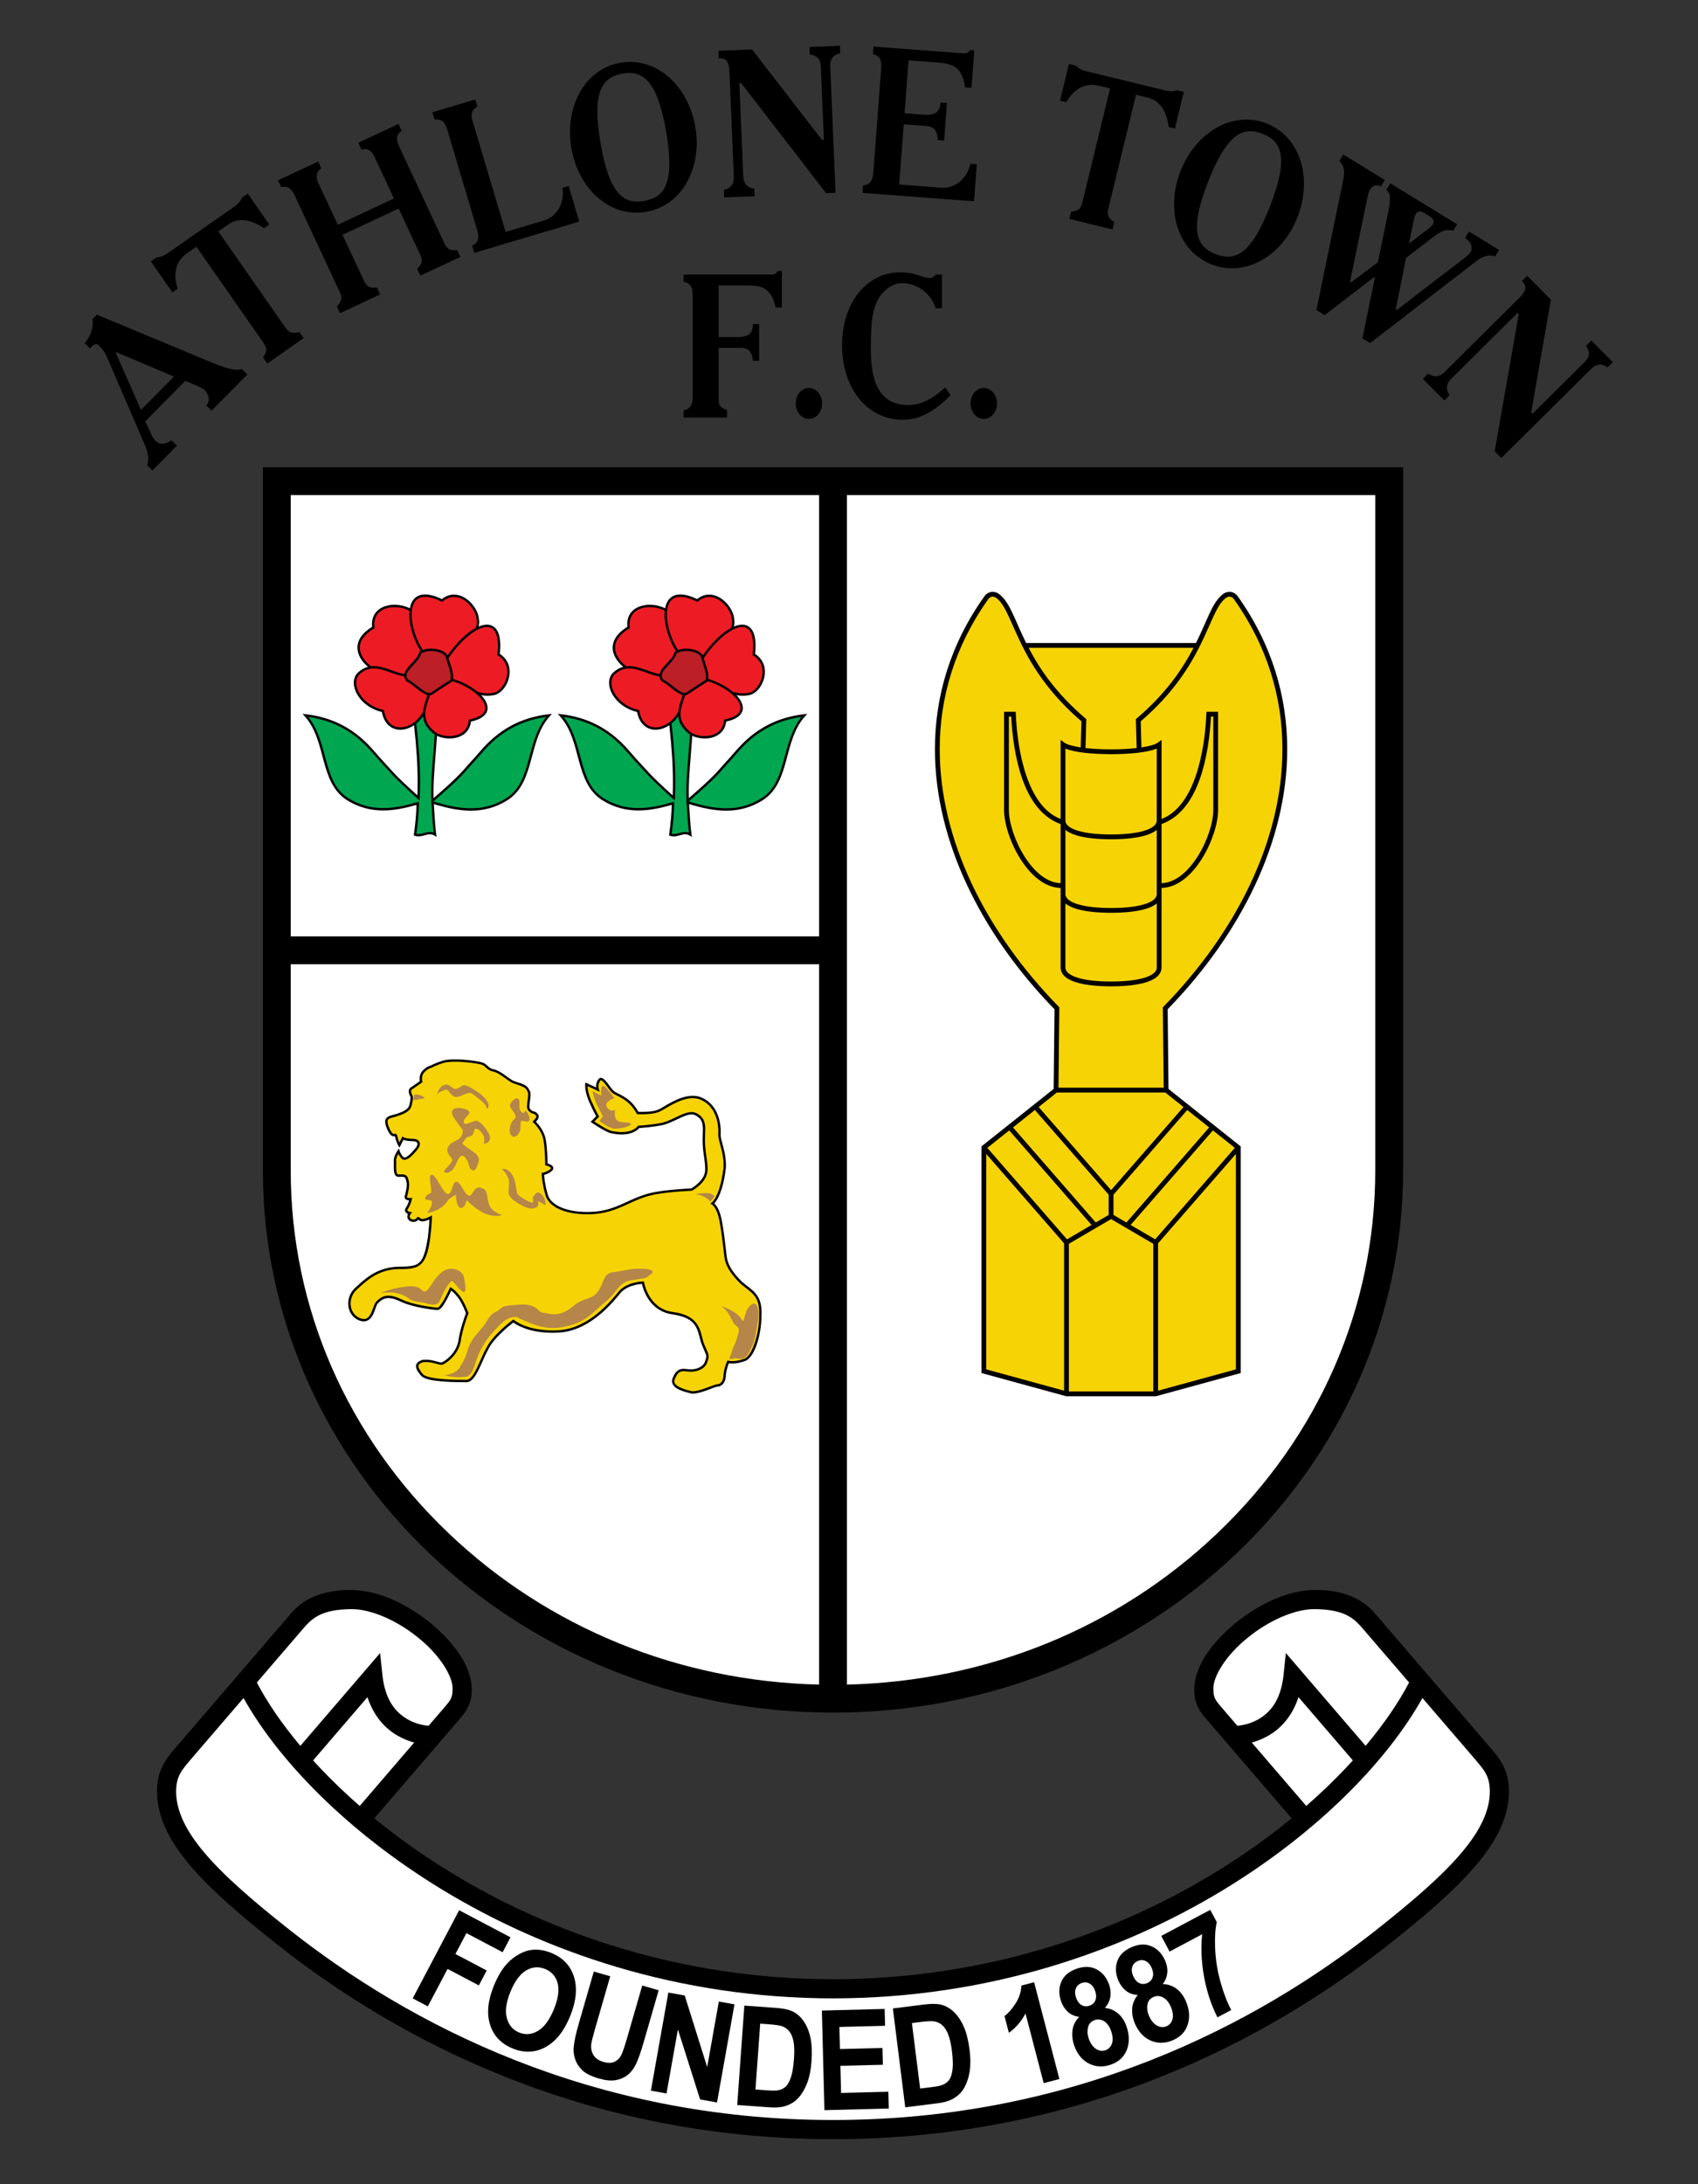 <svg xmlns="http://www.w3.org/2000/svg" xmlns:svg="http://www.w3.org/2000/svg" version="1.1" id="svg1" width="278.887" height="358.569" viewBox="0 0 700 900">
  <rect x="0" y="0" width="700" height="900" fill="#333333" stroke="none"/>
  <defs id="defs1"/>
  <g id="g1">
    <g id="g2" transform="translate(-49.95,-99.389)">
      <path id="path2" d="m 118.773,623.104 v -217.365 -9.8e-4 c 0,-92.559 78.937,-167.595 176.311,-167.595 97.375,0 176.312,75.036 176.312,167.595 v 9.8e-4 217.365 z" style="fill:#000000;fill-opacity:1;fill-rule:nonzero;stroke:none" transform="matrix(1.333,0,0,-1.333,0,1122.52)"/>
      <path id="path3" d="M 290.78,614.497 V 478.1 H 127.38 v 136.396 z" style="fill:#ffffff;fill-opacity:1;fill-rule:nonzero;stroke:none" transform="matrix(1.333,0,0,-1.333,0,1122.52)"/>
      <path id="path4" d="m 127.38,405.739 v 63.754 H 290.78 V 246.804 c -43.264,1.024 -83.759,17.504 -114.438,46.665 -31.574,30.015 -48.963,69.886 -48.963,112.271 z" style="fill:#ffffff;fill-opacity:1;fill-rule:nonzero;stroke:none" transform="matrix(1.333,0,0,-1.333,0,1122.52)"/>
      <path id="path5" d="m 462.788,405.738 c 0,-42.384 -17.389,-82.255 -48.963,-112.27 -30.679,-29.161 -71.174,-45.641 -114.438,-46.665 v 367.693 h 163.4 z" style="fill:#ffffff;fill-opacity:1;fill-rule:nonzero;stroke:none" transform="matrix(1.333,0,0,-1.333,0,1122.52)"/>
      <path id="path6" d="m 82.229,630.13 -11.829,27.376 c -0.625,1.394 -1.515,2.43 -2.344,3.25 -1.059,1.048 -2.323,-0.413 -2.742,-0.928 l -1.657,1.642 c 2.669,3.248 2.598,6.031 2.397,7.393 l 1.395,1.409 35.38,-14.734 c 6.202,-2.577 8.131,-2.471 9.489,-2.111 l 1.657,-1.641 -11.083,-11.194 -1.657,1.642 c 1.597,1.52 0.566,3.703 -0.492,4.751 -0.369,0.365 -1.515,0.957 -1.776,1.062 l -4.193,1.75 -12.361,-12.484 1.708,-3.708 c 0.626,-1.395 2.156,-5.005 6.42,-2.173 l 1.658,-1.642 -7.596,-7.671 -1.657,1.642 c 0.952,2.158 -0.19,5.148 -0.716,6.367 m -1.278,10.956 0.184,-0.182 10.075,10.175 -0.139,0.137 -17.658,7.491 -0.154,-0.158 z" style="fill:#000000;fill-opacity:1;fill-rule:nonzero;stroke:none" transform="matrix(1.333,0,0,-1.333,0,1122.52)"/>
      <path id="path7" d="m 85.926,687.997 c 1.354,0.077 2.324,0.518 3.408,1.274 l 20.585,14.38 c 1.173,0.82 1.829,1.516 2.415,2.794 l 1.76,1.23 6.676,-9.561 -1.625,-1.135 c -4.316,2.911 -8.028,3.321 -11.188,1.113 l -2.98,-2.081 20.695,-29.635 c 0.964,-1.381 1.939,-2.201 4.371,-1.451 l 1.335,-1.913 -11.24,-7.852 -1.335,1.912 c 1.126,1.657 1.508,2.555 0.099,4.573 l -20.695,29.636 -2.528,-1.767 c -1.851,-1.293 -5.54,-4.186 -3.258,-11.205 l -1.625,-1.136 -6.676,9.56 1.807,1.262 z" style="fill:#000000;fill-opacity:1;fill-rule:nonzero;stroke:none" transform="matrix(1.333,0,0,-1.333,0,1122.52)"/>
      <path id="path8" d="m 136.845,715.501 c -0.993,-0.606 -2.083,-2.046 -0.932,-4.511 l 6.033,-12.913 17.361,8.111 -6.034,12.913 c -0.713,1.525 -1.847,2.783 -4.007,2.203 l -0.987,2.113 12.422,5.804 0.987,-2.113 c -1.659,-1.133 -1.81,-2.632 -0.932,-4.511 l 14.095,-30.169 c 1.042,-2.23 2.01,-2.35 4.008,-2.203 l 0.987,-2.113 -12.372,-5.78 -0.988,2.113 c 1.396,1.438 1.924,2.257 0.882,4.487 l -6.608,14.146 -17.36,-8.111 6.608,-14.145 c 0.713,-1.526 1.533,-2.502 4.058,-2.181 l 0.986,-2.113 -12.421,-5.804 -0.988,2.113 c 1.518,1.566 1.787,2.551 0.883,4.487 l -14.095,30.169 c -0.275,0.587 -1.421,2.911 -4.008,2.204 l -0.987,2.113 12.422,5.804 z" style="fill:#000000;fill-opacity:1;fill-rule:nonzero;stroke:none" transform="matrix(1.333,0,0,-1.333,0,1122.52)"/>
      <path id="path9" d="m 184.45,736.788 0.666,-2.235 c -2.403,-1.19 -1.846,-3.255 -1.364,-4.87 l 10.088,-33.84 11.979,3.573 c 3.905,1.164 6.268,5.385 5.622,10.061 l 1.899,0.566 3.275,-10.991 -32.457,-9.68 -0.666,2.235 c 2.388,1.05 2.022,3.24 1.522,4.917 l -9.18,30.797 c -0.593,1.988 -1.338,3.524 -3.967,3.28 l -0.666,2.235 z" style="fill:#000000;fill-opacity:1;fill-rule:nonzero;stroke:none" transform="matrix(1.333,0,0,-1.333,0,1122.52)"/>
      <path id="path10" d="m 252.521,728.252 c 2.152,-12.581 -4.111,-24.3 -15.239,-26.203 -11.128,-1.903 -20.933,7.07 -23.085,19.649 -2.218,12.964 4.23,24.583 15.196,26.458 10.964,1.875 20.91,-6.942 23.128,-19.905 m -29.312,-5.012 c 2.753,-16.093 7.36,-18.855 13.494,-17.805 6.134,1.048 9.561,5.183 6.808,21.276 -2.787,16.285 -7.404,19.11 -13.538,18.062 -6.135,-1.048 -9.551,-5.248 -6.764,-21.532 z" style="fill:#000000;fill-opacity:1;fill-rule:nonzero;stroke:none" transform="matrix(1.333,0,0,-1.333,0,1122.52)"/>
      <path id="path11" d="m 270.046,752.26 21.62,-27.95 0.604,0.025 -0.944,22.528 c -0.055,1.295 -0.254,3.427 -3.411,3.813 l -0.099,2.33 9.409,0.395 0.098,-2.33 c -3.008,-0.58 -3.132,-2.854 -3.081,-4.085 l 1.636,-39.036 -2.916,-0.122 -26.283,34.043 -0.55,-0.022 1.208,-28.807 c 0.04,-0.971 0.253,-3.426 3.41,-3.813 l 0.099,-2.331 -9.407,-0.395 -0.099,2.33 c 3.114,0.65 3.121,3.114 3.081,4.086 l -1.374,32.756 c -0.067,1.618 -0.451,4.197 -3.302,3.817 l -0.098,2.33 10.398,0.437 z" style="fill:#000000;fill-opacity:1;fill-rule:nonzero;stroke:none" transform="matrix(1.333,0,0,-1.333,0,1122.52)"/>
      <path id="path12" d="m 334.804,751.099 c 1.537,-0.116 2.149,-0.032 2.613,0.972 l 1.372,-0.103 -0.872,-11.566 -1.976,0.149 c -0.835,5.78 -3.264,7.263 -8.316,7.643 l -9.169,0.69 -1.232,-16.347 6.096,-0.459 c 2.635,-0.198 4.831,0.351 5.033,3.78 l 1.978,-0.149 -0.875,-11.63 -1.977,0.148 c 0.017,3.897 -2.385,4.273 -3.318,4.344 l -7.194,0.541 -1.402,-18.608 13.179,-0.992 c 4.064,-0.306 7.777,2.794 8.841,7.392 l 1.978,-0.148 -0.862,-11.437 -34.484,2.595 0.175,2.327 c 2.604,0.128 3.046,2.305 3.177,4.049 l 2.415,32.048 c 0.146,1.938 0.017,3.897 -2.535,4.479 l 0.176,2.326 z" style="fill:#000000;fill-opacity:1;fill-rule:nonzero;stroke:none" transform="matrix(1.333,0,0,-1.333,0,1122.52)"/>
      <path id="path13" d="m 370.194,747.243 c 0.954,-0.965 1.926,-1.402 3.21,-1.714 l 24.402,-5.933 c 1.391,-0.338 2.346,-0.37 3.69,0.036 l 2.089,-0.508 -2.755,-11.331 -1.927,0.469 c -0.672,5.164 -2.819,8.219 -6.566,9.129 l -3.53,0.859 -8.54,-35.126 c -0.397,-1.637 -0.367,-2.911 1.803,-4.239 l -0.552,-2.266 -13.323,3.239 0.552,2.268 c 1.988,0.249 2.912,0.558 3.494,2.95 l 8.538,35.126 -2.996,0.729 c -2.192,0.533 -6.804,1.387 -10.558,-4.967 l -1.927,0.469 2.755,11.331 2.141,-0.52 z" style="fill:#000000;fill-opacity:1;fill-rule:nonzero;stroke:none" transform="matrix(1.333,0,0,-1.333,0,1122.52)"/>
      <path id="path14" d="m 438.746,700.426 c -4.629,-11.894 -16.031,-18.721 -26.553,-14.628 -10.521,4.092 -14.312,16.827 -9.682,28.722 4.771,12.256 16.28,18.902 26.647,14.87 10.368,-4.033 14.357,-16.707 9.587,-28.963 m -27.714,10.779 c -5.923,-15.214 -3.395,-19.953 2.406,-22.208 5.799,-2.256 10.866,-0.473 16.788,14.742 5.992,15.396 3.486,20.194 -2.312,22.45 -5.799,2.255 -10.891,0.413 -16.882,-14.984 z" style="fill:#000000;fill-opacity:1;fill-rule:nonzero;stroke:none" transform="matrix(1.333,0,0,-1.333,0,1122.52)"/>
      <path id="path15" d="m 465.757,711.905 -1.22,-1.989 c -1.228,0.524 -2.458,0.519 -3.372,-0.973 -0.475,-0.773 -0.599,-1.609 -0.845,-2.75 l -5.335,-25.681 0.375,-0.23 8.251,6.191 3.353,16.333 c 0.823,3.979 0.137,5.387 -0.735,6.073 l 1.218,1.989 20.665,-12.659 -1.219,-1.989 c -2.09,0.597 -3.611,0.009 -6.04,-1.846 l -8.533,-6.548 -3.198,-15.973 0.282,-0.173 21.088,16.182 c 0.412,0.355 1.396,1.119 1.701,1.617 1.186,1.933 -0.368,3.721 -1.639,4.497 l 1.221,1.99 9.298,-5.696 -1.218,-1.989 c -2.419,0.797 -4.292,-0.258 -6.41,-1.923 l -32.22,-24.863 -2.396,1.467 3.835,18.698 -0.282,0.173 -15.247,-11.707 -2.536,1.553 8.236,40.011 c 0.612,2.894 0.43,4.6 -1.165,6.109 l 1.219,1.989 12.868,-7.882 m 13.403,-15.126 c 2.018,1.5 2.426,2.693 0.358,3.959 l -1.689,1.035 c -2.442,1.497 -2.959,-1.454 -3.15,-2.401 l -1.441,-7.095 z" style="fill:#000000;fill-opacity:1;fill-rule:nonzero;stroke:none" transform="matrix(1.333,0,0,-1.333,0,1122.52)"/>
      <path id="path16" d="m 517.108,674.913 -6.08,-34.813 0.425,-0.43 16.009,15.88 c 0.92,0.913 2.36,2.497 0.519,5.091 l 1.655,1.642 6.633,-6.686 -1.657,-1.643 c -2.455,1.831 -4.22,0.391 -5.094,-0.476 l -27.738,-27.517 -2.055,2.072 7.439,42.368 -0.389,0.39 -20.47,-20.306 c -0.69,-0.685 -2.361,-2.497 -0.518,-5.091 l -1.655,-1.643 -6.634,6.687 1.655,1.644 c 2.579,-1.865 4.405,-0.208 5.095,0.477 l 23.278,23.089 c 1.149,1.141 2.795,3.162 0.594,5.013 l 1.655,1.643 z" style="fill:#000000;fill-opacity:1;fill-rule:nonzero;stroke:none" transform="matrix(1.333,0,0,-1.333,0,1122.52)"/>
      <path id="path17" d="m 275.463,682.658 c 1.502,0 2.093,0.126 2.469,1.136 h 1.341 v -11.296 h -1.932 c -1.234,5.553 -3.701,6.816 -8.638,6.816 h -8.96 v -15.966 h 5.955 c 2.576,0 4.668,0.694 4.614,4.038 h 1.932 v -11.358 h -1.932 c -0.269,3.786 -2.628,3.975 -3.541,3.975 h -7.028 v -15.082 c 0,-2.02 -0.321,-3.093 2.574,-4.166 v -2.272 h -13.412 v 2.272 c 2.521,0.315 2.79,2.461 2.79,4.166 v 31.301 c 0,1.893 -0.269,3.786 -2.79,4.166 v 2.272 z" style="fill:#000000;fill-opacity:1;fill-rule:nonzero;stroke:none" transform="matrix(1.333,0,0,-1.333,0,1122.52)"/>
      <path id="path18" d="m 287.64,647.633 c 2.254,0 4.078,-2.146 4.078,-4.796 0,-2.65 -1.824,-4.796 -4.078,-4.796 -2.253,0 -4.077,2.146 -4.077,4.796 0,2.65 1.824,4.796 4.077,4.796 z" style="fill:#000000;fill-opacity:1;fill-rule:nonzero;stroke:none" transform="matrix(1.333,0,0,-1.333,0,1122.52)"/>
      <path id="path19" d="m 331.473,645.361 c -5.527,-5.49 -9.927,-7.573 -14.808,-7.573 -11.375,0 -18.778,10.224 -18.778,23.035 0,13.379 7.887,22.529 17.811,22.529 2.148,0 3.865,-0.252 5.956,-0.947 1.824,-0.63 2.737,-0.82 3.542,-0.82 0.429,0 0.858,0.315 1.234,0.631 0.16,0.125 0.32,0.252 0.429,0.442 h 1.932 v -10.413 h -1.932 c -1.395,4.481 -5.686,7.762 -10.302,7.762 -2.252,0 -3.862,-1.009 -4.935,-1.893 -4.454,-3.596 -4.829,-9.908 -4.829,-18.048 0,-6.437 0.535,-17.733 11.534,-17.733 3.757,0 7.352,1.64 11.482,5.489 z" style="fill:#000000;fill-opacity:1;fill-rule:nonzero;stroke:none" transform="matrix(1.333,0,0,-1.333,0,1122.52)"/>
      <path id="path20" d="m 341.716,647.633 c 2.255,0 4.08,-2.146 4.08,-4.796 0,-2.65 -1.825,-4.796 -4.08,-4.796 -2.253,0 -4.077,2.146 -4.077,4.796 0,2.65 1.824,4.796 4.077,4.796 z" style="fill:#000000;fill-opacity:1;fill-rule:nonzero;stroke:none" transform="matrix(1.333,0,0,-1.333,0,1122.52)"/>
      <path id="path21" d="m 498.075,227.662 -35.192,40.931 c -3.411,4.104 -9.078,7.557 -18.809,7.459 -8.486,-0.052 -17.439,-4.471 -24.579,-10.268 -7.054,-5.882 -12.538,-13.018 -12.689,-20.353 -0.013,-2.225 0.405,-4.13 1.209,-5.713 0.805,-1.582 1.821,-2.719 2.821,-3.896 l 26.091,-30.344 c -7.183,-5.889 -15.197,-11.619 -23.983,-16.953 -30.793,-18.73 -70.983,-32.751 -117.861,-32.801 -46.874,0.05 -87.062,14.07 -117.857,32.801 -8.786,5.334 -16.801,11.064 -23.984,16.953 l 26.091,30.344 c 1.004,1.177 2.019,2.313 2.822,3.896 0.806,1.583 1.222,3.488 1.21,5.713 -0.15,7.335 -5.637,14.471 -12.69,20.353 -7.14,5.797 -16.093,10.216 -24.576,10.268 -9.731,0.098 -15.398,-3.354 -18.81,-7.459 L 92.092,227.662 c -2.914,-3.311 -6.144,-7.222 -6.067,-13.788 0.007,-7.968 3.831,-15.424 10.269,-23.001 6.461,-7.604 15.657,-15.519 27.167,-24.603 37.522,-29.61 95.156,-59.977 171.626,-59.977 76.466,0 134.1,30.366 171.622,59.977 11.509,9.084 20.706,16.998 27.167,24.603 6.438,7.577 10.263,15.033 10.27,23.001 0.076,6.566 -3.151,10.478 -6.069,13.788 z" style="fill:#000000;fill-opacity:1;fill-rule:nonzero;stroke:none" transform="matrix(1.333,0,0,-1.333,0,1122.52)"/>
      <path id="path22" d="m 413.304,242.374 c -0.344,0.712 -0.571,1.462 -0.581,3.058 -0.151,3.953 4.118,10.646 10.519,15.771 6.315,5.212 14.516,8.982 20.833,8.93 8.579,-0.099 11.62,-2.398 14.321,-5.399 l 14.858,-17.281 c -3.205,-6.135 -7.728,-12.778 -13.449,-19.583 l -24.667,28.688 -0.71,-6.829 c -0.908,-8.109 -4.329,-11.602 -7.726,-13.62 -2.476,-1.434 -5.069,-1.903 -6.542,-2.048 l -4.835,5.623 c -1.03,1.189 -1.673,1.981 -2.021,2.691 z" style="fill:#ffffff;fill-opacity:1;fill-rule:nonzero;stroke:none" transform="matrix(1.333,0,0,-1.333,0,1122.52)"/>
      <path id="path23" d="m 424.606,228.888 c 1.544,0.429 3.273,1.082 5.037,2.084 3.721,2.078 7.44,5.907 9.406,11.954 l 16.817,-19.557 c -4.265,-4.686 -9.081,-9.412 -14.42,-14.068 z" style="fill:#ffffff;fill-opacity:1;fill-rule:nonzero;stroke:none" transform="matrix(1.333,0,0,-1.333,0,1122.52)"/>
      <path id="path24" d="m 134.301,223.369 16.815,19.558 c 1.965,-6.048 5.685,-9.878 9.404,-11.956 1.766,-1.003 3.496,-1.655 5.042,-2.083 l -16.842,-19.587 c -5.339,4.656 -10.153,9.383 -14.42,14.068 z" style="fill:#ffffff;fill-opacity:1;fill-rule:nonzero;stroke:none" transform="matrix(1.333,0,0,-1.333,0,1122.52)"/>
      <path id="path25" d="m 131.771,264.733 c 2.704,3.001 5.742,5.301 14.325,5.399 6.316,0.053 14.515,-3.718 20.83,-8.93 6.4,-5.125 10.67,-11.818 10.52,-15.771 -0.013,-1.596 -0.237,-2.346 -0.582,-3.058 -0.35,-0.71 -0.99,-1.502 -2.021,-2.691 l -4.836,-5.625 c -1.473,0.146 -4.066,0.613 -6.544,2.049 -3.397,2.019 -6.817,5.51 -7.724,13.62 l -0.711,6.831 -24.667,-28.688 c -5.721,6.805 -10.242,13.449 -13.448,19.584 z" style="fill:#ffffff;fill-opacity:1;fill-rule:nonzero;stroke:none" transform="matrix(1.333,0,0,-1.333,0,1122.52)"/>
      <path id="path26" d="m 489.362,194.701 c -5.966,-7.036 -14.922,-14.798 -26.318,-23.787 -36.795,-29.016 -93.105,-58.698 -167.958,-58.702 -74.857,0.004 -131.167,29.687 -167.962,58.702 -11.396,8.989 -20.352,16.751 -26.319,23.787 -5.994,7.065 -8.872,13.213 -8.865,19.173 0.077,4.691 1.64,6.355 4.641,9.929 l 16.208,18.852 c 10.627,-19.035 31.795,-41.181 61.362,-59.187 31.613,-19.229 72.861,-33.61 120.932,-33.658 48.073,0.048 89.321,14.429 120.937,33.658 29.566,18.006 50.736,40.151 61.36,59.187 l 16.209,-18.852 c 3.001,-3.573 4.564,-5.237 4.638,-9.929 0.01,-5.96 -2.868,-12.107 -8.863,-19.173 z" style="fill:#ffffff;fill-opacity:1;fill-rule:nonzero;stroke:none" transform="matrix(1.333,0,0,-1.333,0,1122.52)"/>
      <path id="path27" d="m 165.109,149.805 14.365,27.248 15.879,-8.371 -2.431,-4.61 -11.202,5.906 -3.4,-6.449 9.67,-5.097 -2.431,-4.612 -9.669,5.099 -6.105,-11.579 z" style="fill:#000000;fill-opacity:1;fill-rule:nonzero;stroke:none" transform="matrix(1.333,0,0,-1.333,0,1122.52)"/>
      <path id="path28" d="m 190.206,153.72 c 1.19,2.905 2.559,5.189 4.104,6.857 1.145,1.227 2.432,2.22 3.857,2.983 1.427,0.763 2.821,1.189 4.184,1.281 1.817,0.133 3.713,-0.205 5.686,-1.013 3.569,-1.464 5.891,-3.938 6.966,-7.421 1.075,-3.484 0.661,-7.545 -1.241,-12.187 -1.887,-4.602 -4.427,-7.765 -7.617,-9.492 -3.192,-1.727 -6.567,-1.86 -10.126,-0.402 -3.603,1.477 -5.937,3.944 -7.004,7.402 -1.066,3.458 -0.668,7.455 1.191,11.99 m 5.12,-1.87 c -1.323,-3.229 -1.693,-5.935 -1.108,-8.12 0.584,-2.185 1.851,-3.677 3.801,-4.476 1.95,-0.801 3.889,-0.63 5.817,0.509 1.928,1.141 3.569,3.365 4.925,6.669 1.339,3.265 1.729,5.952 1.171,8.058 -0.559,2.106 -1.847,3.573 -3.862,4.401 -2.016,0.825 -3.975,0.679 -5.875,-0.442 -1.901,-1.12 -3.523,-3.32 -4.868,-6.599 z" style="fill:#000000;fill-opacity:1;fill-rule:nonzero;stroke:none" transform="matrix(1.333,0,0,-1.333,0,1122.52)"/>
      <path id="path29" d="m 221.114,158.107 5.079,-1.467 -4.632,-16.029 c -0.734,-2.543 -1.148,-4.21 -1.24,-5 -0.133,-1.274 0.104,-2.396 0.711,-3.365 0.605,-0.971 1.617,-1.66 3.036,-2.069 1.44,-0.417 2.628,-0.385 3.56,0.097 0.934,0.482 1.619,1.206 2.06,2.172 0.44,0.967 1,2.621 1.676,4.963 l 4.73,16.37 5.079,-1.467 -4.491,-15.544 c -1.027,-3.553 -1.889,-6.023 -2.588,-7.41 -0.698,-1.389 -1.562,-2.479 -2.592,-3.276 -1.029,-0.796 -2.249,-1.314 -3.657,-1.556 -1.408,-0.243 -3.107,-0.076 -5.098,0.499 -2.402,0.694 -4.13,1.548 -5.183,2.559 -1.053,1.011 -1.788,2.142 -2.208,3.394 -0.419,1.25 -0.577,2.481 -0.476,3.69 0.158,1.793 0.716,4.344 1.673,7.654 l 4.561,15.786 z" style="fill:#000000;fill-opacity:1;fill-rule:nonzero;stroke:none" transform="matrix(1.333,0,0,-1.333,0,1122.52)"/>
      <path id="path30" d="m 238.771,121.277 5.397,30.327 5.063,-0.901 6.947,-22.131 3.604,20.253 4.837,-0.86 -5.398,-30.328 -5.223,0.93 -6.873,21.627 -3.52,-19.777 z" style="fill:#000000;fill-opacity:1;fill-rule:nonzero;stroke:none" transform="matrix(1.333,0,0,-1.333,0,1122.52)"/>
      <path id="path31" d="m 267.675,147.572 9.638,-0.692 c 2.174,-0.155 3.816,-0.471 4.929,-0.943 1.493,-0.642 2.738,-1.679 3.734,-3.112 0.995,-1.433 1.706,-3.153 2.136,-5.156 0.43,-2.005 0.54,-4.445 0.333,-7.324 -0.181,-2.528 -0.605,-4.69 -1.271,-6.481 -0.813,-2.188 -1.876,-3.932 -3.187,-5.227 -0.99,-0.982 -2.284,-1.712 -3.882,-2.187 -1.195,-0.35 -2.767,-0.455 -4.715,-0.315 l -9.923,0.714 2.207,30.725 m 4.899,-5.576 -1.461,-20.351 3.938,-0.284 c 1.473,-0.104 2.542,-0.083 3.21,0.065 0.873,0.19 1.613,0.564 2.221,1.126 0.606,0.561 1.139,1.516 1.594,2.866 0.455,1.351 0.768,3.214 0.938,5.589 0.171,2.376 0.124,4.212 -0.141,5.51 -0.266,1.296 -0.692,2.324 -1.283,3.082 -0.59,0.759 -1.369,1.299 -2.337,1.622 -0.722,0.249 -2.158,0.449 -4.308,0.604 l -2.37,0.17 z" style="fill:#000000;fill-opacity:1;fill-rule:nonzero;stroke:none" transform="matrix(1.333,0,0,-1.333,0,1122.52)"/>
      <path id="path32" d="m 292.438,115.254 -0.788,30.793 19.407,0.498 0.133,-5.21 -14.122,-0.361 0.175,-6.826 13.142,0.336 0.132,-5.188 -13.141,-0.338 0.214,-8.381 14.623,0.375 0.133,-5.188 z" style="fill:#000000;fill-opacity:1;fill-rule:nonzero;stroke:none" transform="matrix(1.333,0,0,-1.333,0,1122.52)"/>
      <path id="path33" d="m 313.601,146.696 9.587,1.202 c 2.161,0.27 3.835,0.281 5.017,0.035 1.591,-0.337 3.014,-1.112 4.271,-2.324 1.255,-1.213 2.29,-2.759 3.102,-4.643 0.811,-1.881 1.396,-4.254 1.755,-7.116 0.315,-2.517 0.32,-4.719 0.017,-6.605 -0.371,-2.306 -1.072,-4.222 -2.105,-5.748 -0.779,-1.156 -1.906,-2.123 -3.381,-2.901 -1.104,-0.576 -2.625,-0.985 -4.562,-1.229 l -9.871,-1.236 -3.827,30.565 m 5.892,-4.514 2.536,-20.244 3.917,0.49 c 1.465,0.184 2.511,0.412 3.136,0.688 0.82,0.357 1.472,0.87 1.958,1.538 0.486,0.667 0.821,1.709 1.005,3.123 0.183,1.412 0.126,3.301 -0.17,5.664 -0.296,2.361 -0.7,4.154 -1.213,5.374 -0.514,1.22 -1.133,2.145 -1.86,2.776 -0.726,0.627 -1.595,1.006 -2.608,1.133 -0.756,0.104 -2.203,0.019 -4.342,-0.248 z" style="fill:#000000;fill-opacity:1;fill-rule:nonzero;stroke:none" transform="matrix(1.333,0,0,-1.333,0,1122.52)"/>
      <path id="path34" d="m 365.104,124.877 -4.856,-1.269 -5.624,21.529 c -1.264,-2.415 -2.979,-4.403 -5.142,-5.969 l -1.355,5.186 c 1.141,0.817 2.274,2.104 3.406,3.854 1.13,1.75 1.734,3.606 1.812,5.566 l 3.941,1.028 z" style="fill:#000000;fill-opacity:1;fill-rule:nonzero;stroke:none" transform="matrix(1.333,0,0,-1.333,0,1122.52)"/>
      <path id="path35" d="m 371.235,144.102 c -1.438,0.181 -2.619,0.707 -3.549,1.578 -0.927,0.871 -1.612,1.943 -2.053,3.212 -0.758,2.169 -0.738,4.186 0.057,6.051 0.794,1.862 2.378,3.209 4.751,4.034 2.349,0.819 4.42,0.748 6.212,-0.216 1.792,-0.964 3.066,-2.53 3.821,-4.698 0.471,-1.351 0.591,-2.654 0.361,-3.913 -0.23,-1.26 -0.787,-2.354 -1.673,-3.287 1.597,-0.171 2.969,-0.753 4.117,-1.747 1.146,-0.995 2.004,-2.307 2.571,-3.934 0.935,-2.686 0.966,-5.122 0.096,-7.31 -0.87,-2.186 -2.515,-3.702 -4.934,-4.543 -2.249,-0.783 -4.363,-0.742 -6.341,0.127 -2.337,1.025 -4.004,2.966 -4.999,5.823 -0.548,1.575 -0.72,3.135 -0.516,4.683 0.206,1.547 0.898,2.927 2.077,4.14 m -0.978,5.956 c 0.387,-1.111 0.955,-1.885 1.706,-2.32 0.751,-0.436 1.569,-0.499 2.459,-0.19 0.9,0.313 1.51,0.879 1.829,1.695 0.322,0.816 0.289,1.781 -0.098,2.892 -0.364,1.044 -0.922,1.788 -1.677,2.231 -0.752,0.442 -1.566,0.511 -2.443,0.205 -0.912,-0.317 -1.526,-0.888 -1.845,-1.71 -0.319,-0.825 -0.295,-1.758 0.068,-2.803 m 3.901,-12.614 c 0.535,-1.534 1.286,-2.615 2.254,-3.242 0.97,-0.626 1.954,-0.767 2.954,-0.417 0.979,0.341 1.645,1.036 1.998,2.086 0.353,1.05 0.258,2.355 -0.286,3.918 -0.476,1.36 -1.183,2.343 -2.122,2.942 -0.94,0.6 -1.911,0.725 -2.912,0.377 -1.158,-0.404 -1.857,-1.175 -2.098,-2.312 -0.242,-1.138 -0.17,-2.255 0.212,-3.353 z" style="fill:#000000;fill-opacity:1;fill-rule:nonzero;stroke:none" transform="matrix(1.333,0,0,-1.333,0,1122.52)"/>
      <path id="path36" d="m 389.357,150.86 c -1.446,0.068 -2.666,0.501 -3.66,1.297 -0.993,0.797 -1.759,1.811 -2.3,3.042 -0.922,2.104 -1.06,4.116 -0.414,6.037 0.646,1.919 2.119,3.384 4.422,4.395 2.279,0.997 4.351,1.087 6.211,0.268 1.861,-0.821 3.253,-2.282 4.176,-4.386 0.574,-1.31 0.796,-2.601 0.666,-3.873 -0.132,-1.274 -0.602,-2.41 -1.412,-3.406 1.605,-0.048 3.019,-0.521 4.24,-1.422 1.221,-0.903 2.178,-2.143 2.87,-3.722 1.144,-2.603 1.364,-5.029 0.668,-7.278 -0.698,-2.248 -2.219,-3.888 -4.563,-4.914 -2.181,-0.957 -4.292,-1.081 -6.332,-0.368 -2.41,0.838 -4.223,2.644 -5.438,5.415 -0.671,1.527 -0.963,3.069 -0.88,4.628 0.084,1.559 0.666,2.988 1.747,4.288 m -1.44,5.862 c 0.473,-1.078 1.101,-1.804 1.883,-2.181 0.783,-0.376 1.605,-0.375 2.467,0.004 0.872,0.381 1.436,0.993 1.692,1.832 0.257,0.839 0.147,1.797 -0.324,2.873 -0.444,1.016 -1.061,1.712 -1.845,2.095 -0.785,0.382 -1.604,0.388 -2.454,0.014 -0.883,-0.387 -1.451,-1.004 -1.704,-1.849 -0.255,-0.846 -0.158,-1.775 0.285,-2.788 m 4.876,-12.271 c 0.652,-1.487 1.486,-2.507 2.5,-3.056 1.016,-0.551 2.008,-0.611 2.979,-0.187 0.947,0.418 1.558,1.161 1.828,2.236 0.27,1.074 0.073,2.37 -0.592,3.883 -0.579,1.32 -1.361,2.244 -2.345,2.768 -0.985,0.525 -1.962,0.574 -2.933,0.148 -1.123,-0.491 -1.76,-1.314 -1.911,-2.468 -0.151,-1.152 0.007,-2.26 0.474,-3.325 z" style="fill:#000000;fill-opacity:1;fill-rule:nonzero;stroke:none" transform="matrix(1.333,0,0,-1.333,0,1122.52)"/>
      <path id="path37" d="m 399.183,164.273 -2.574,4.842 15.152,8.062 2.014,-3.784 c -0.482,-2.113 -0.647,-4.867 -0.499,-8.262 0.147,-3.397 0.692,-6.8 1.637,-10.209 0.944,-3.409 2.06,-6.312 3.347,-8.704 l -4.272,-2.274 c -1.928,3.798 -3.308,7.984 -4.141,12.554 -0.834,4.571 -1.029,8.95 -0.586,13.137 z" style="fill:#000000;fill-opacity:1;fill-rule:nonzero;stroke:none" transform="matrix(1.333,0,0,-1.333,0,1122.52)"/>
      <path id="path38" d="m 398.584,455.559 c 22.703,23.308 36.974,52.042 36.98,80.376 0.002,16.316 -4.748,32.487 -15.332,47.326 -0.563,0.756 -1.456,1.328 -2.527,1.33 -0.879,0.005 -1.81,-0.4 -2.637,-1.238 -2.909,-2.672 -4.371,-7.892 -7.718,-14.577 H 354.829 c -3.345,6.685 -4.809,11.905 -7.75,14.604 -0.8,0.81 -1.728,1.213 -2.606,1.21 -1.073,-0.002 -1.964,-0.574 -2.518,-1.318 -10.592,-14.851 -15.347,-31.022 -15.345,-47.338 0.005,-28.334 14.277,-57.066 36.983,-80.376 l -0.264,-24.628 -22.327,-17.758 V 343.112 l 26.191,-7.17 h 27.787 l 26.193,7.167 v 70.063 l -22.327,17.758 z" style="fill:#000000;fill-opacity:1;fill-rule:nonzero;stroke:none" transform="matrix(1.333,0,0,-1.333,0,1122.52)"/>
      <path id="path39" d="m 388.997,536.308 c -2.393,-0.279 -5.166,-0.432 -7.907,-0.416 -2.744,-0.017 -5.518,0.137 -7.91,0.416 l 0.246,8.929 -0.27,0.229 c -9.17,7.811 -14.226,15.414 -17.572,21.829 h 51.011 c -3.346,-6.415 -8.401,-14.018 -17.573,-21.829 l -0.27,-0.231 z" style="fill:#f6d304;fill-opacity:1;fill-rule:nonzero;stroke:none" transform="matrix(1.333,0,0,-1.333,0,1122.52)"/>
      <path id="path40" d="m 328.092,535.935 c 0.003,16.028 4.653,31.867 15.062,46.464 0.319,0.425 0.793,0.71 1.312,0.71 0.002,0 0.004,0 0.007,0 0.427,-0.002 0.956,-0.177 1.589,-0.804 2.463,-2.161 4.092,-7.417 7.458,-14.229 3.356,-6.755 8.542,-15.044 18.405,-23.508 l -0.225,-8.062 c -2.424,0.364 -4.29,0.868 -5.042,1.459 l -1.179,0.864 v -24.447 c -10.35,3.945 -13.379,21.165 -13.852,32.436 l -0.032,0.706 h -3.601 v -30.331 c 0.009,-4.216 1.896,-10.128 5.009,-15.099 3.066,-4.87 7.362,-8.898 12.476,-9.039 v -24.556 c 0.038,-2.445 2.234,-3.858 5.042,-4.678 2.858,-0.839 6.624,-1.172 10.568,-1.174 3.941,0.002 7.708,0.335 10.568,1.174 2.806,0.819 5.002,2.232 5.042,4.678 v 24.557 c 5.112,0.141 9.407,4.167 12.475,9.038 3.11,4.971 4.998,10.881 5.01,15.098 v 30.332 h -3.603 l -0.033,-0.706 c -0.471,-11.27 -3.501,-28.487 -13.849,-32.435 v 24.45 l -1.182,-0.868 c -0.75,-0.592 -2.618,-1.095 -5.042,-1.459 l -0.222,8.062 c 9.861,8.463 15.047,16.752 18.404,23.508 3.366,6.812 4.994,12.068 7.432,14.203 0.655,0.653 1.184,0.825 1.613,0.83 0.519,0.002 0.999,-0.284 1.329,-0.722 10.395,-14.583 15.046,-30.422 15.049,-46.452 0.004,-27.911 -14.147,-56.423 -36.771,-79.559 l -0.216,-0.221 0.005,-0.306 0.263,-24.537 h -32.547 l 0.266,24.845 -0.213,0.219 c -22.629,23.138 -36.78,51.648 -36.776,79.559 z" style="fill:#f6d304;fill-opacity:1;fill-rule:nonzero;stroke:none" transform="matrix(1.333,0,0,-1.333,0,1122.52)"/>
      <path id="path41" d="m 364.324,429.828 h 33.53 l 5.633,-4.479 -22.397,-25.707 -22.398,25.706 z" style="fill:#f6d304;fill-opacity:1;fill-rule:nonzero;stroke:none" transform="matrix(1.333,0,0,-1.333,0,1122.52)"/>
      <path id="path42" d="m 380.349,391.986 -3.996,-2.339 -25.6,29.384 6.777,5.393 22.818,-26.187 z" style="fill:#f6d304;fill-opacity:1;fill-rule:nonzero;stroke:none" transform="matrix(1.333,0,0,-1.333,0,1122.52)"/>
      <path id="path43" d="m 375.051,388.886 -7.599,-4.446 -24.639,28.277 6.779,5.394 z" style="fill:#f6d304;fill-opacity:1;fill-rule:nonzero;stroke:none" transform="matrix(1.333,0,0,-1.333,0,1122.52)"/>
      <path id="path44" d="m 368.038,383.067 13.052,7.635 13.049,-7.635 0.003,-45.64 h -26.104 v 45.64 z" style="fill:#f6d304;fill-opacity:1;fill-rule:nonzero;stroke:none" transform="matrix(1.333,0,0,-1.333,0,1122.52)"/>
      <path id="path45" d="m 394.725,384.44 -7.597,4.445 25.459,29.226 6.778,-5.394 z" style="fill:#f6d304;fill-opacity:1;fill-rule:nonzero;stroke:none" transform="matrix(1.333,0,0,-1.333,0,1122.52)"/>
      <path id="path46" d="m 385.826,389.647 -3.995,2.339 v 6.25 l 22.817,26.188 6.777,-5.389 z" style="fill:#f6d304;fill-opacity:1;fill-rule:nonzero;stroke:none" transform="matrix(1.333,0,0,-1.333,0,1122.52)"/>
      <path id="path47" d="m 342.487,410.835 24.067,-27.623 v -45.556 l -24.067,6.588 z" style="fill:#f6d304;fill-opacity:1;fill-rule:nonzero;stroke:none" transform="matrix(1.333,0,0,-1.333,0,1122.52)"/>
      <path id="path48" d="m 395.623,337.656 v 45.555 l 24.069,27.625 v -66.592 z" style="fill:#f6d304;fill-opacity:1;fill-rule:nonzero;stroke:none" transform="matrix(1.333,0,0,-1.333,0,1122.52)"/>
      <path id="path49" d="m 354.259,502.883 c -2.979,4.73 -4.792,10.523 -4.782,14.31 v 28.849 h 0.71 c 0.663,-11.555 3.532,-29.037 15.293,-33.23 V 494.538 c -4.269,0.092 -8.29,3.662 -11.221,8.345 z" style="fill:#f6d304;fill-opacity:1;fill-rule:nonzero;stroke:none" transform="matrix(1.333,0,0,-1.333,0,1122.52)"/>
      <path id="path50" d="m 407.919,502.88 c -2.931,-4.68 -6.95,-8.247 -11.219,-8.344 v 18.277 c 11.759,4.195 14.627,21.674 15.291,33.228 h 0.708 l 0.003,-28.85 c 0.01,-3.786 -1.802,-9.58 -4.783,-14.312 z" style="fill:#f6d304;fill-opacity:1;fill-rule:nonzero;stroke:none" transform="matrix(1.333,0,0,-1.333,0,1122.52)"/>
      <path id="path51" d="m 366.962,536.143 c 2.957,-1.233 8.47,-1.702 14.128,-1.735 5.654,0.033 11.167,0.502 14.127,1.733 v -22.201 c 0.022,-1.31 -1.313,-2.444 -3.978,-3.236 -2.624,-0.774 -6.294,-1.114 -10.149,-1.112 -3.856,-0.002 -7.526,0.338 -10.151,1.112 -2.679,0.796 -4.016,1.938 -3.977,3.258 z" style="fill:#f6d304;fill-opacity:1;fill-rule:nonzero;stroke:none" transform="matrix(1.333,0,0,-1.333,0,1122.52)"/>
      <path id="path52" d="m 366.962,511.012 c 0.904,-0.761 2.156,-1.318 3.56,-1.728 2.858,-0.841 6.624,-1.172 10.568,-1.174 3.941,0.002 7.708,0.333 10.568,1.174 1.403,0.41 2.653,0.967 3.559,1.729 v -19.803 c 0.022,-1.311 -1.313,-2.446 -3.978,-3.235 -2.624,-0.776 -6.294,-1.117 -10.149,-1.115 -3.856,-0.002 -7.526,0.338 -10.151,1.115 -2.679,0.793 -4.016,1.937 -3.977,3.257 z" style="fill:#f6d304;fill-opacity:1;fill-rule:nonzero;stroke:none" transform="matrix(1.333,0,0,-1.333,0,1122.52)"/>
      <path id="path53" d="m 391.239,465.244 c -2.624,-0.777 -6.294,-1.118 -10.149,-1.115 -3.856,-0.002 -7.526,0.338 -10.151,1.115 -2.679,0.793 -4.016,1.936 -3.977,3.255 v 19.783 c 0.904,-0.761 2.156,-1.319 3.56,-1.729 2.858,-0.84 6.624,-1.174 10.568,-1.176 3.941,0.002 7.708,0.336 10.568,1.176 1.403,0.409 2.653,0.967 3.559,1.729 v -19.783 c 0.04,-1.32 -1.299,-2.462 -3.978,-3.255 z" style="fill:#f6d304;fill-opacity:1;fill-rule:nonzero;stroke:none" transform="matrix(1.333,0,0,-1.333,0,1122.52)"/>
      <path id="path54" d="m 251.273,336.78 c -1.815,0.517 -5.837,1.198 -5.985,3.809 v 0 c 0,0.415 0.122,0.853 0.353,1.268 v 0 c 0.807,2.03 2.049,2.586 3.228,2.557 v 0 c 0.777,-0.002 1.528,-0.175 2.228,-0.175 v 0 c 1.805,0 4.033,0.791 4.492,2.718 v 0 c 0.214,0.576 0.298,0.959 0.298,1.281 v 0 c 0.026,0.824 -0.646,1.62 -1.653,4.411 v 0 c -1.143,4.104 -1.191,7.492 -8.84,8.606 v 0 c -7.162,1.017 -9.048,7.826 -9.393,9.401 v 0 c -0.403,-0.023 -1.174,-0.093 -2.101,-0.312 v 0 c -1.373,-0.327 -3.057,-0.981 -4.305,-2.229 v 0 c -2.429,-2.954 -9.458,-11.944 -19.364,-12.511 v 0 c -0.653,-0.033 -1.279,-0.051 -1.885,-0.051 v 0 c -7.294,-0.002 -11.157,2.462 -12.123,3.178 v 0 c -1.118,-0.865 -6.144,-4.851 -7.748,-8.323 v 0 c -1.054,-1.843 -1.994,-4.327 -3.014,-6.369 v 0 c -1.03,-2.018 -2.096,-3.723 -3.764,-3.771 v 0 c -1.48,0 -4.514,0 -7.392,0.238 v 0 c -2.892,0.264 -5.57,0.643 -6.607,1.773 v 0 c -0.863,1.029 -1.558,1.965 -1.574,2.935 v 0 c -0.007,0.899 0.706,1.594 2.088,1.982 v 0 c 0.342,0.033 0.665,0.043 0.965,0.043 v 0 c 2.384,-0.007 3.669,-0.837 4.918,-0.85 v 0 c 1.27,0.534 4.353,2.9 5.086,6.406 v 0 c 0.494,3.705 2.086,8.018 2.392,8.826 v 0 c -0.224,0.583 -1.187,3.035 -2.32,4.622 v 0 c -0.795,1.057 -1.447,1.707 -1.895,2.092 v 0 c -0.133,0.114 -0.245,0.203 -0.337,0.272 v 0 c -0.256,-0.563 -0.761,-1.64 -1.35,-2.725 v 0 c -0.913,-1.555 -1.72,-3.152 -2.847,-3.286 v 0 c -1.164,0.007 -7.846,0.8 -11.722,2.726 v 0 c -1.487,0.696 -2.611,0.963 -3.497,0.963 v 0 c -1.458,-0.005 -2.347,-0.702 -3.321,-1.67 v 0 c -0.849,-0.885 -1.102,-5.44 -4.291,-5.544 v 0 c -0.458,0 -0.962,0.104 -1.523,0.327 v 0 c -2.222,0.95 -3.317,3.059 -3.31,5.196 v 0 c 0,1.752 0.718,3.55 2.132,4.833 v 0 c 2.938,2.679 6.549,6.285 13.16,6.554 v 0 c 6.473,0.113 7.855,-0.004 9.314,8.817 v 0 c 0.363,3.088 0.479,4.929 0.518,5.8 v 0 c -0.55,-0.257 -1.407,-0.595 -2.184,-0.604 v 0 c -0.158,0 -0.319,0.013 -0.504,0.061 v 0 c -0.347,0.107 -0.584,0.274 -0.744,0.45 v 0 c -0.3,-0.325 -0.785,-0.681 -1.494,-0.695 v 0 c -0.322,0 -0.673,0.081 -1.064,0.278 v 0 c -0.611,0.355 -0.866,0.909 -0.856,1.379 v 0 c 0.005,0.336 0.101,0.629 0.205,0.854 v 0 c -0.389,0.136 -0.864,0.43 -0.938,1.104 v 0 c 0.003,0.32 0.145,0.641 0.388,0.937 v 0 c 0.49,0.814 0.773,1.631 0.913,2.119 v 0 c -0.492,0.019 -1.359,0.16 -1.418,1.095 v 0 c 0,0.236 0.07,0.481 0.2,0.753 v 0 c 0.19,0.942 0.481,1.952 0.479,2.958 v 0 c 0,0.464 -0.058,0.92 -0.224,1.434 v 0 c -0.232,1.041 -0.503,0.988 -1.375,1.05 v 0 c -0.278,0 -0.6,-0.017 -0.948,-0.017 v 0 c -0.669,-0.014 -1.11,0.501 -1.262,1.05 v 0 c -0.179,0.559 -0.206,1.238 -0.206,1.946 v 0 c 0,0.556 0.021,1.122 0.021,1.643 v 0 c -0.025,0.141 -0.035,0.281 -0.035,0.416 v 0 c 0.019,1.488 1.174,3.033 1.18,3.064 v 0 l 0.466,0.652 0.197,-0.778 c 0.005,0 0.053,-0.222 0.24,-0.597 v 0 c 0.181,-0.36 0.481,-0.846 0.958,-1.334 v 0 c 0.096,-0.04 0.19,-0.058 0.294,-0.06 v 0 c 0.68,-0.049 1.901,1.076 3.245,2.679 v 0 c 0.571,0.666 0.78,1.194 0.774,1.514 v 0 c -0.002,0.471 -0.434,0.813 -1.568,0.838 v 0 c -1.457,-0.002 -2.34,0.239 -2.791,0.415 v 0 l -1.198,-2.399 -0.354,0.532 c -0.026,0.038 -0.57,0.872 -1.103,2.984 v 0 c -0.077,-0.016 -0.192,-0.035 -0.328,-0.039 v 0 c -0.723,0.021 -1.452,0.583 -2.379,3.062 v 0 c -0.189,0.569 -0.285,1.04 -0.288,1.454 v 0 c 0.022,1.539 1.371,1.865 2.955,2.246 v 0 c 2.704,0.809 4.377,1.593 4.589,3.23 v 0 c 0.15,0.617 0.3,1.308 0.298,1.838 v 0 c 0.004,0.395 -0.087,0.665 -0.202,0.771 v 0 l -0.062,0.061 -0.026,0.082 c -0.12,0.365 -0.257,0.755 -0.26,1.179 v 0 c -0.019,0.533 0.301,1.103 0.943,1.4 v 0 c 0.641,0.427 1.978,1.377 2.483,1.733 v 0 c -0.031,0.178 -0.064,0.436 -0.064,0.743 v 0 c -0.002,0.725 0.184,1.748 1.022,2.589 v 0 c 1.163,1.165 1.994,1.397 2.298,1.442 v 0 c 0.322,0.18 1.67,0.896 4.05,1.612 v 0 c 0.958,0.263 2.226,0.354 3.596,0.354 v 0 c 3.146,-0.002 6.794,-0.502 8.131,-0.885 v 0 c 1.891,-0.398 2.116,-1.979 3.794,-2.159 v 0 c 2.294,-0.586 4.188,-2.504 5.973,-3.517 v 0 c 1.764,-0.794 4.261,-0.977 5.019,-2.833 v 0 c 0.354,-0.411 0.428,-0.963 0.433,-1.538 v 0 c -0.006,-1.169 -0.356,-2.605 -0.351,-3.562 v 0 c -0.003,-0.393 0.069,-0.681 0.156,-0.784 v 0 c 0.508,-0.621 0.771,-0.68 1.118,-0.782 v 0 c 0.348,-0.084 0.866,-0.225 1.273,-0.802 v 0 c 0.229,-0.221 0.339,-0.521 0.335,-0.796 v 0 c -0.036,-0.708 -0.535,-1.296 -0.868,-1.624 v 0 c 0.723,-0.735 2.593,-2.849 3.056,-5.574 v 0 c 0.466,-2.571 0.532,-6.268 0.543,-7.315 v 0 c 0.178,-0.052 0.421,-0.132 0.669,-0.244 v 0 c 0.463,-0.221 1.068,-0.521 1.112,-1.226 v 0 c 0,-0.227 -0.087,-0.452 -0.274,-0.691 v 0 c -0.88,-0.871 -2.021,-1.239 -2.568,-1.379 v 0 c 0.036,-0.738 0.204,-2.837 1.055,-5.813 v 0 c 0.659,-3.27 5.354,-5.655 12.231,-5.647 v 0 c 0.365,0 0.735,0.006 1.114,0.019 v 0 c 8.452,0.249 12.177,4.79 20.12,6.182 v 0 c 4.288,0.757 10.175,1.041 10.982,1.078 v 0 c 0.548,0.323 4.356,2.623 4.31,5.822 v 0 c 0.007,3.15 -0.802,5.051 -0.806,9.148 v 0 c 0,1.207 0.081,2.289 0.081,3.245 v 0 c -0.032,2.089 -0.305,3.416 -2.541,4.478 v 0 c -0.283,0.115 -0.59,0.167 -0.932,0.167 v 0 c -2.448,0.038 -6.196,-2.9 -9.614,-3.412 v 0 c -2.401,-0.479 -5.808,-0.747 -6.601,-0.805 v 0 c -0.407,-0.496 -1.939,-1.98 -5.402,-1.974 v 0 c -0.928,0 -1.99,0.105 -3.193,0.353 v 0 c -1.813,0.328 -6.031,3.28 -6.066,3.289 v 0 l -0.367,0.253 1.731,1.731 c -0.318,0.572 -1.12,2.055 -1.753,3.536 v 0 c -1.493,2.99 -1.668,5.167 -1.668,6.009 v 0 c 0,0.24 0.015,0.373 0.017,0.387 v 0 l 0.058,0.509 3.316,-1.531 c -0.009,0.106 -0.014,0.221 -0.014,0.341 v 0 c -0.002,0.628 0.148,1.462 0.722,2.171 v 0 c 0.152,0.283 0.459,0.482 0.762,0.472 v 0 c 0.817,-0.06 1.398,-0.847 2.063,-1.643 v 0 c 0.626,-0.8 1.233,-1.698 1.555,-2.022 v 0 c 0.66,-0.924 1.73,-0.965 4.218,-2.604 v 0 c 2.127,-1.425 3.423,-3.594 3.785,-4.25 v 0 c 0.216,-0.009 0.588,-0.019 1.06,-0.019 v 0 c 1.49,-0.004 3.974,0.134 5.288,0.805 v 0 c 1.437,0.598 6.037,4.166 10.457,4.173 v 0 c 1.035,0.003 2.067,-0.199 3.026,-0.682 v 0 c 3.461,-1.597 5.623,-5.44 5.618,-10.474 v 0 c 0,-0.3 -0.007,-0.602 -0.021,-0.894 v 0 c -0.024,-1.83 1.632,-5.1 1.639,-9.322 v 0 c 0,-0.301 -0.007,-0.607 -0.028,-0.941 v 0 c -0.863,-7.357 -2.778,-10.114 -3.57,-10.966 v 0 c 0.493,-0.471 1.365,-1.551 1.943,-3.68 v 0 c 0.825,-2.772 1.625,-10.551 1.896,-12.708 v 0 c 0.256,-2.304 1.532,-4.646 4.713,-7.829 v 0 c 3.252,-2.737 6.094,-3.823 6.064,-9.644 v 0 c 0,-0.28 -0.005,-0.574 -0.017,-0.864 v 0 c -0.067,-6.276 -2.283,-13.308 -5.354,-14.065 v 0 c -1.524,-0.553 -2.779,-0.693 -3.66,-0.693 v 0 c -0.479,0 -0.849,0.039 -1.088,0.078 v 0 c -0.224,-0.529 -0.728,-1.846 -0.925,-3.613 v 0 c -0.003,-2.56 -1.481,-3.595 -2.522,-3.597 v 0 c -0.78,0.048 -5.054,-2.157 -7.675,-2.172 v 0 c -0.146,0 -0.293,0.007 -0.484,0.029 v 0 z" style="fill:#000000;fill-opacity:1;fill-rule:nonzero;stroke:none" transform="matrix(1.333,0,0,-1.333,0,1122.52)"/>
      <path id="path55" d="m 248.868,343.671 c -0.979,-0.029 -1.74,-0.248 -2.558,-2.135 v 0 c -0.202,-0.368 -0.281,-0.678 -0.281,-0.947 v 0 c -0.146,-1.631 3.529,-2.673 5.373,-3.08 v 0 c 0.11,-0.01 0.228,-0.018 0.355,-0.018 v 0 c 2.361,-0.015 6.41,2.129 7.675,2.174 v 0 c 0.568,0.008 1.769,0.576 1.783,2.896 v 0 c 0.276,2.486 1.101,4.136 1.112,4.161 v 0 l 0.137,0.273 0.296,-0.084 c 0.003,0.009 0.408,-0.116 1.207,-0.116 v 0 c 0.802,0 1.968,0.127 3.461,0.665 v 0 c 2.251,0.3 4.879,7.262 4.812,13.369 v 0 c 0.013,0.294 0.018,0.578 0.018,0.848 v 0 c -0.026,5.526 -2.391,6.173 -5.825,9.099 v 0 c -3.254,3.25 -4.665,5.754 -4.948,8.288 v 0 c -0.264,2.15 -1.082,9.972 -1.872,12.59 v 0 c -0.391,1.438 -0.907,2.332 -1.314,2.864 v 0 c -0.408,0.533 -0.67,0.681 -0.67,0.684 v 0 l -0.49,0.294 0.468,0.327 c -0.004,0.007 0.118,0.075 0.365,0.372 v 0 c 0.25,0.295 0.602,0.791 0.996,1.572 v 0 c 0.782,1.566 1.716,4.282 2.249,8.803 v 0 c 0.017,0.297 0.023,0.589 0.023,0.875 v 0 c 0.008,4.052 -1.617,7.145 -1.639,9.34 v 0 c 0.014,0.298 0.021,0.59 0.021,0.876 v 0 c -0.005,4.837 -2.047,8.354 -5.195,9.806 v 0 c -0.857,0.432 -1.77,0.607 -2.708,0.61 v 0 c -4.067,0.007 -8.541,-3.397 -10.142,-4.106 v 0 c -1.56,-0.77 -4.063,-0.865 -5.604,-0.872 v 0 c -0.779,0 -1.304,0.03 -1.308,0.03 v 0 l -0.217,0.012 -0.093,0.191 c -0.015,0 -1.321,2.619 -3.642,4.157 v 0 c -2.356,1.593 -3.437,1.553 -4.36,2.737 v 0 c -0.398,0.404 -0.964,1.269 -1.582,2.05 v 0 c -0.583,0.791 -1.321,1.421 -1.479,1.36 v 0 c -0.041,-0.009 -0.037,0.018 -0.151,-0.149 v 0 c -0.474,-0.592 -0.591,-1.236 -0.591,-1.753 v 0 c -0.002,-0.514 0.113,-0.857 0.115,-0.857 v 0 l 0.271,-0.815 -3.759,1.735 c 0.032,-0.886 0.277,-2.823 1.594,-5.465 v 0 c 0.795,-1.856 1.86,-3.724 1.862,-3.726 v 0 l 0.142,-0.246 -1.495,-1.497 c 1.084,-0.715 4.238,-2.751 5.412,-2.923 v 0 c 1.171,-0.242 2.184,-0.342 3.056,-0.342 v 0 c 1.916,0 3.143,0.474 3.894,0.929 v 0 c 0.752,0.454 1.001,0.862 1.001,0.862 v 0 l 0.102,0.16 0.187,0.013 c 0.007,0 4.025,0.269 6.695,0.804 v 0 c 3.159,0.426 6.833,3.387 9.739,3.424 v 0 c 0.415,0 0.825,-0.064 1.227,-0.229 v 0 c 2.536,-1.136 3.017,-3.022 2.988,-5.157 v 0 c -0.004,-0.994 -0.082,-2.072 -0.082,-3.245 v 0 c -0.002,-3.978 0.802,-5.842 0.806,-9.148 v 0 c -0.048,-4.086 -4.756,-6.482 -4.768,-6.516 v 0 l -0.077,-0.038 -0.081,-0.006 c -0.013,-0.003 -6.446,-0.269 -10.98,-1.071 v 0 c -7.658,-1.297 -11.464,-5.896 -20.224,-6.19 v 0 c -0.386,-0.014 -0.766,-0.019 -1.138,-0.019 v 0 c -6.998,0.009 -12.083,2.347 -12.95,6.205 v 0 c -1.087,3.808 -1.089,6.262 -1.089,6.289 v 0 0.316 l 0.31,0.051 c 0,0.013 1.528,0.266 2.452,1.199 v 0 c 0.08,0.109 0.092,0.171 0.092,0.21 v 0 c 0.039,0.085 -0.242,0.376 -0.67,0.549 v 0 c -0.402,0.182 -0.817,0.273 -0.817,0.273 v 0 l -0.291,0.065 v 0.295 c -0.003,0.008 -0.003,4.564 -0.532,7.477 v 0 c -0.5,3.059 -3.101,5.433 -3.11,5.431 v 0 l -0.317,0.288 0.329,0.273 c -0.002,0.006 0.95,0.881 0.897,1.333 v 0 c -0.002,0.107 -0.024,0.175 -0.151,0.311 v 0 c -0.365,0.465 -0.519,0.456 -0.909,0.572 v 0 c -0.392,0.097 -0.939,0.307 -1.51,1.043 v 0 c -0.257,0.351 -0.307,0.777 -0.312,1.238 v 0 c 0.006,1.1 0.354,2.53 0.351,3.562 v 0 c 0.005,0.535 -0.105,0.923 -0.273,1.077 v 0 l -0.062,0.064 -0.026,0.085 c -0.357,1.292 -2.656,1.658 -4.675,2.483 v 0 c -1.941,1.122 -3.813,2.968 -5.786,3.454 v 0 c -2.124,0.362 -2.437,2.01 -3.815,2.163 v 0 c -1.243,0.357 -4.913,0.869 -7.968,0.866 v 0 c -1.335,0 -2.562,-0.098 -3.389,-0.326 v 0 c -2.657,-0.801 -3.946,-1.578 -3.95,-1.582 v 0 l -0.086,-0.052 h -0.104 c 0,-0.005 0,0.003 -0.069,-0.013 v 0 c -0.069,-0.014 -0.187,-0.048 -0.351,-0.121 v 0 c -0.323,-0.147 -0.824,-0.455 -1.47,-1.1 v 0 c -0.656,-0.656 -0.805,-1.458 -0.805,-2.065 v 0 c -0.003,-0.479 0.091,-0.802 0.091,-0.804 v 0 l 0.072,-0.249 -0.211,-0.154 c -0.003,0 -1.885,-1.341 -2.74,-1.91 v 0 c -0.508,-0.273 -0.558,-0.46 -0.574,-0.76 v 0 c -0.005,-0.23 0.085,-0.537 0.196,-0.87 v 0 c 0.283,-0.34 0.351,-0.778 0.354,-1.224 v 0 c 0,-0.656 -0.166,-1.381 -0.314,-1.979 v 0 c -0.334,-2.165 -2.429,-2.991 -5.117,-3.803 v 0 c -1.734,-0.45 -2.429,-0.633 -2.409,-1.533 v 0 c 0,-0.295 0.074,-0.695 0.245,-1.206 v 0 c 0.923,-2.451 1.51,-2.588 1.68,-2.57 v 0 c 0.101,-0.004 0.199,0.049 0.435,0.059 v 0 c 0.229,0.035 0.539,-0.222 0.588,-0.486 v 0 c 0.262,-1.054 0.524,-1.77 0.716,-2.225 v 0 l 0.934,1.867 0.35,-0.233 c 0.004,0.01 0.132,-0.095 0.566,-0.219 v 0 c 0.437,-0.124 1.14,-0.255 2.187,-0.255 v 0 c 1.229,-0.002 2.296,-0.482 2.311,-1.578 v 0 c -0.005,-0.609 -0.326,-1.256 -0.952,-1.997 v 0 c -1.399,-1.591 -2.527,-2.887 -3.81,-2.936 v 0 c -0.232,0 -0.463,0.052 -0.674,0.156 v 0 l -0.056,0.029 -0.04,0.041 c -0.576,0.577 -0.936,1.152 -1.15,1.586 v 0 c -0.305,-0.546 -0.686,-1.361 -0.674,-2.021 v 0 c 0,-0.107 0.007,-0.209 0.029,-0.301 v 0 l 0.007,-0.034 v -0.044 c 0,-0.549 -0.021,-1.13 -0.021,-1.68 v 0 c -0.003,-0.682 0.038,-1.312 0.17,-1.721 v 0 c 0.156,-0.416 0.265,-0.519 0.557,-0.532 v 0 c 0.324,0 0.641,0.016 0.948,0.016 v 0 c 0.893,0.06 1.933,-0.292 2.093,-1.615 v 0 c 0.18,-0.544 0.247,-1.086 0.247,-1.61 v 0 c -0.003,-1.163 -0.328,-2.246 -0.504,-3.153 v 0 l -0.013,-0.05 -0.019,-0.043 c -0.112,-0.221 -0.146,-0.378 -0.144,-0.465 v 0 c 0.011,-0.152 0.038,-0.174 0.204,-0.26 v 0 c 0.163,-0.071 0.427,-0.1 0.623,-0.1 v 0 c 0.173,0 0.288,0.013 0.288,0.013 v 0 l 0.502,0.056 -0.098,-0.495 c -0.006,-0.024 -0.278,-1.402 -1.15,-2.85 v 0 c -0.209,-0.261 -0.254,-0.432 -0.252,-0.515 v 0 c -0.01,-0.118 0.108,-0.245 0.353,-0.36 v 0 c 0.229,-0.105 0.472,-0.144 0.472,-0.142 v 0 l 0.642,-0.09 -0.407,-0.51 c 0.009,-0.007 -0.339,-0.448 -0.326,-0.857 v 0 c 0.012,-0.25 0.071,-0.475 0.473,-0.729 v 0 c 0.277,-0.141 0.509,-0.188 0.706,-0.188 v 0 c 0.753,-0.029 1.216,0.819 1.216,0.826 v 0 l 0.703,-0.166 c 0.019,0 -0.007,-0.019 0.048,-0.111 v 0 c 0.059,-0.09 0.171,-0.229 0.48,-0.335 v 0 c 0.079,-0.019 0.18,-0.031 0.295,-0.031 v 0 c 0.914,-0.015 2.386,0.79 2.389,0.8 v 0 l 0.554,0.319 v -0.642 c 0,-0.018 0,-1.913 -0.543,-6.511 v 0 c -1.23,-8.922 -3.613,-9.573 -10.033,-9.46 v 0 c -6.317,-0.268 -9.703,-3.66 -12.679,-6.361 v 0 c -1.248,-1.135 -1.89,-2.735 -1.887,-4.285 v 0 c 0.005,-1.901 0.937,-3.687 2.852,-4.51 v 0 c 0.484,-0.194 0.893,-0.271 1.24,-0.271 v 0 c 2.288,-0.103 2.684,3.821 3.739,5.297 v 0 c 1.013,1.022 2.139,1.922 3.873,1.917 v 0 c 1.035,0 2.261,-0.309 3.819,-1.039 v 0 c 3.646,-1.837 10.41,-2.658 11.399,-2.651 v 0 c 0.226,-0.117 1.427,1.363 2.195,2.901 v 0 c 0.831,1.528 1.497,3.062 1.5,3.063 v 0 l 0.156,0.358 0.351,-0.175 c 0.055,-0.027 1.176,-0.607 2.824,-2.805 v 0 c 1.39,-1.955 2.46,-4.921 2.467,-4.933 v 0 l 0.048,-0.13 -0.05,-0.132 c 0,-0.01 -1.875,-4.824 -2.404,-8.819 v 0 c -0.864,-3.942 -4.141,-6.396 -5.606,-6.993 v 0 l -0.062,-0.025 h -0.074 c -1.597,0.021 -2.753,0.861 -4.99,0.852 v 0 c -0.282,0 -0.578,-0.013 -0.82,-0.03 v 0 c -1.212,-0.381 -1.485,-0.799 -1.492,-1.257 v 0 c -0.018,-0.562 0.547,-1.472 1.398,-2.452 v 0 c 0.579,-0.75 3.281,-1.311 6.104,-1.518 v 0 c 2.836,-0.233 5.855,-0.236 7.331,-0.236 v 0 c 1.024,-0.044 2.112,1.343 3.099,3.36 v 0 c 0.998,1.993 1.938,4.485 3.021,6.38 v 0 c 1.972,4.188 8.17,8.729 8.187,8.752 v 0 l 0.24,0.178 0.226,-0.197 c 0.01,0.006 0.876,-0.774 2.817,-1.576 v 0 c 1.941,-0.802 4.92,-1.611 9.06,-1.611 v 0 c 0.591,0 1.205,0.018 1.846,0.051 v 0 c 9.458,0.507 16.415,9.271 18.854,12.267 v 0 c 2.844,2.823 7.221,2.791 7.258,2.801 v 0 h 0.313 l 0.051,-0.312 c 0.017,-0.009 1.327,-8.107 8.829,-9.11 v 0 c 7.95,-1.038 8.443,-5.18 9.443,-9.119 v 0 c 0.951,-2.697 1.661,-3.402 1.688,-4.632 v 0 c 0,-0.455 -0.117,-0.927 -0.331,-1.502 v 0 c -0.631,-2.412 -3.24,-3.236 -5.2,-3.236 v 0 c -0.807,0.002 -1.558,0.172 -2.214,0.172 v 0 c -0.005,0 -0.01,0 -0.014,0 v 0 z" style="fill:#f6d304;fill-opacity:1;fill-rule:nonzero;stroke:none" transform="matrix(1.333,0,0,-1.333,0,1122.52)"/>
      <path id="path56" d="m 165.562,429.145 c 0,0 0.538,0.27 2.152,-0.268 0.806,-0.271 1.074,-0.81 1.074,-0.81 0,0 -2.688,-0.536 -3.227,-0.536 -0.538,-0.27 0,1.613 0,1.613 z" style="fill:#b58549;fill-opacity:1;fill-rule:nonzero;stroke:none" transform="matrix(1.333,0,0,-1.333,0,1122.52)"/>
      <path id="path57" d="m 169.597,392.558 c 4.034,0.81 5.647,2.69 6.455,4.035 1.074,1.078 2.421,1.614 2.421,1.614 0,0 0,-3.499 1.344,-4.035 1.615,-0.27 1.883,2.421 1.883,2.421 0,0 4.035,-4.035 6.993,-4.574 2.69,-0.806 4.035,0 4.035,0 0,0 -2.959,0.539 -4.035,3.229 -0.806,2.689 -0.268,4.573 -2.421,5.109 -2.42,0.81 -2.689,-2.959 -3.765,-2.42 -1.614,0.539 -2.69,4.573 -4.034,4.306 -1.347,-0.537 -1.076,-3.767 -2.421,-3.767 -1.614,0 -3.767,6.188 -5.111,5.918 -1.344,0 0.538,-5.649 -0.268,-5.649 -1.076,-0.269 -2.959,-2.152 -0.538,-2.152 2.42,0 -0.538,-4.035 -0.538,-4.035 z" style="fill:#b58549;fill-opacity:1;fill-rule:nonzero;stroke:none" transform="matrix(1.333,0,0,-1.333,0,1122.52)"/>
      <path id="path58" d="m 192.728,406.28 c 1.345,-1.616 2.421,-2.962 2.152,-5.113 0,-1.884 -0.808,-2.69 1.345,-4.574 2.152,-1.613 5.11,-3.226 6.724,-2.421 1.614,0.536 0.808,2.152 0.808,2.152 l 2.421,-1.345 c 0,0 0.268,1.613 -1.077,3.228 -1.613,1.614 -2.151,0 -2.689,-0.536 -0.538,-0.541 0.538,-1.885 -0.538,-1.885 -1.074,0.27 -4.571,2.151 -4.571,3.228 -0.27,1.075 -0.27,3.768 -1.614,5.65 -1.345,1.882 -2.959,1.616 -2.959,1.616 z" style="fill:#b58549;fill-opacity:1;fill-rule:nonzero;stroke:none" transform="matrix(1.333,0,0,-1.333,0,1122.52)"/>
      <path id="path59" d="m 172.555,429.145 c 0,0 0.538,0.808 2.15,1.344 1.885,0.809 1.347,-1.074 3.229,-1.883 1.882,-0.808 3.765,1.883 5.647,0.809 1.884,-1.347 4.573,-3.497 4.305,-4.306 -0.27,-0.806 2.688,0.537 -1.885,4.306 -1.612,1.074 -3.765,2.688 -5.109,2.688 -1.076,-0.268 -2.152,-1.883 -3.496,-0.806 -1.614,1.344 -2.152,1.076 -3.229,0.538 -1.075,-0.81 -1.613,-2.69 -1.613,-2.69 z" style="fill:#b58549;fill-opacity:1;fill-rule:nonzero;stroke:none" transform="matrix(1.333,0,0,-1.333,0,1122.52)"/>
      <path id="path60" d="m 197.301,428.067 c -1.076,-0.27 -2.69,-1.882 -1.883,-2.959 0.807,-1.344 2.421,-2.69 0.807,-3.766 -1.076,-1.078 -1.614,-4.036 -0.538,-4.841 1.076,-1.077 2.42,0.535 2.69,1.883 0.268,1.344 -0.271,2.958 0.806,2.69 1.615,-0.54 2.689,-0.271 1.615,2.147 -1.347,2.155 -0.809,0 -1.615,0.274 -1.344,0.806 -1.076,1.881 -1.076,3.226 0,1.345 -0.806,1.345 -0.806,1.345 z" style="fill:#b58549;fill-opacity:1;fill-rule:nonzero;stroke:none" transform="matrix(1.333,0,0,-1.333,0,1122.52)"/>
      <path id="path61" d="m 177.396,424.303 c -0.807,-1.08 1.344,-3.499 1.882,-4.304 1.345,-2.156 1.614,-1.346 1.076,-3.232 -0.538,-1.608 -1.882,-1.608 -2.958,-2.419 -1.345,-0.807 -2.152,-2.151 -1.076,-3.766 1.344,-1.881 1.344,-1.346 0.27,-2.96 -1.076,-1.076 -1.885,-2.152 -1.885,-2.152 0,0 0.539,-1.075 2.153,0 1.344,0.811 1.882,3.231 2.689,4.304 1.075,1.347 2.421,-0.267 2.959,-2.419 0.537,-2.151 1.883,-1.885 2.421,-0.539 0.538,1.615 1.344,2.691 -0.538,4.305 -1.883,1.348 -4.573,2.959 -3.767,3.228 0.538,0.811 1.076,1.886 2.152,1.886 1.076,0.269 1.076,1.073 1.345,1.881 0.27,1.076 1.882,0.271 2.69,-1.348 1.076,-1.342 -0.271,-3.495 0.807,-2.688 1.075,0.269 1.882,1.346 1.075,2.958 -0.806,1.616 -2.958,4.306 -4.035,4.038 -1.075,0 -4.034,-2.151 -3.765,0 0.807,1.881 2.959,2.422 0.807,3.495 -2.421,0.808 -3.765,0.538 -4.303,-0.268 z" style="fill:#b58549;fill-opacity:1;fill-rule:nonzero;stroke:none" transform="matrix(1.333,0,0,-1.333,0,1122.52)"/>
      <path id="path62" d="m 162.064,369.69 c 1.615,0.271 4.035,0.54 5.38,-0.536 1.075,-1.078 1.614,-1.347 2.958,0.536 1.076,1.616 2.152,3.498 4.035,4.846 2.959,1.88 6.186,0 6.455,-1.616 2.151,-9.953 -2.958,-1.077 -3.767,-1.346 -0.806,-0.536 -2.15,-2.689 -2.958,-4.571 -0.807,-1.617 -0.807,-3.498 -4.571,-2.423 -2.421,0.806 -3.497,0 -6.188,1.885 -3.497,2.42 -8.338,1.343 -8.338,1.343 0,0 2.959,1.347 6.993,1.883 z" style="fill:#b58549;fill-opacity:1;fill-rule:nonzero;stroke:none" transform="matrix(1.333,0,0,-1.333,0,1122.52)"/>
      <path id="path63" d="m 179.548,344.676 c 0.537,1.073 1.613,2.15 2.421,5.108 0.807,2.96 2.421,4.845 4.571,7.266 1.885,2.151 1.885,3.764 4.035,4.841 2.152,1.076 1.614,1.882 4.843,2.151 3.495,0.269 5.38,0.538 7.262,-0.537 1.883,-0.81 0.807,-1.614 3.765,-1.885 2.69,-0.807 5.379,-0.269 8.339,2.152 2.689,2.692 6.187,1.886 7.8,4.843 1.884,2.691 1.346,5.11 4.304,5.649 2.959,0.271 6.187,1.347 8.877,1.078 3.227,0 4.572,-0.807 2.688,-1.886 -1.612,-1.342 -0.807,-0.806 -5.379,-1.614 -4.304,-0.536 -4.304,-3.228 -8.068,-6.457 -3.767,-2.957 -5.917,-6.457 -12.372,-7.802 -5.38,-1.342 -9.415,0 -14.526,2.423 0,0 -2.42,2.153 -6.993,-2.957 -2.688,-2.963 -3.227,-3.498 -5.379,-7.533 -1.345,-2.961 -1.883,-6.998 -4.035,-7.529 -4.303,-0.541 -6.724,0.531 -6.724,0.531 0,0 2.959,0 4.572,2.157 z" style="fill:#b58549;fill-opacity:1;fill-rule:nonzero;stroke:none" transform="matrix(1.333,0,0,-1.333,0,1122.52)"/>
      <path id="path64" d="m 260.509,363.772 c 1.883,-1.344 2.421,-2.421 3.497,-4.571 0.806,-2.151 2.689,-1.077 1.613,-4.572 -0.537,-2.155 -1.346,-3.229 -1.883,-5.112 -0.539,-1.886 -1.345,-2.422 0.537,-1.886 1.883,0.271 2.959,-1.075 4.573,1.345 1.345,2.692 1.883,2.962 2.69,8.344 1.075,4.841 0.268,7.529 -1.076,7.261 -2.958,-1.075 -2.689,-6.726 -3.496,-5.111 -1.614,2.96 -6.456,4.304 -6.456,4.304 z" style="fill:#b58549;fill-opacity:1;fill-rule:nonzero;stroke:none" transform="matrix(1.333,0,0,-1.333,0,1122.52)"/>
      <path id="path65" d="m 252.439,398.477 c 0,0 1.882,-0.27 3.229,-1.078 1.344,-0.806 1.344,-1.343 1.344,-1.343 0,0 1.076,1.074 1.345,1.615 0,0.536 -1.345,1.074 -2.42,1.074 -1.345,0 -3.497,-0.269 -3.497,-0.269 z" style="fill:#b58549;fill-opacity:1;fill-rule:nonzero;stroke:none" transform="matrix(1.333,0,0,-1.333,0,1122.52)"/>
      <path id="path66" d="m 220.7,430.22 c 0,0 0.538,-2.422 1.346,-4.034 0.807,-1.615 1.883,-3.768 1.883,-3.768 l -1.076,-1.343 c 0,0 2.959,-2.422 4.841,-2.422 1.614,0 4.306,0.537 4.842,1.346 0.538,0.805 -2.959,0.266 -4.034,1.076 -1.346,0.806 -0.808,3.495 -0.808,3.495 0,0 -1.076,-1.073 -2.42,0.538 -1.345,1.885 2.152,2.959 2.152,2.959 0,0 -2.152,3.229 -3.229,3.768 -1.077,0.538 -0.807,-2.958 -0.807,-2.958 z" style="fill:#b58549;fill-opacity:1;fill-rule:nonzero;stroke:none" transform="matrix(1.333,0,0,-1.333,0,1122.52)"/>
      <path id="path67" d="m 207.221,546.77 c -14.131,-1.62 -20.172,-10.376 -23.094,-13.569 -3.978,-4.24 -3.491,-4.529 -12.565,-12.378 -0.018,0.615 -0.027,1.226 -0.027,1.837 0,5.296 0.62,10.536 1.085,17.416 1.086,-0.51 2.454,-0.807 3.858,-0.811 0.026,0 0.051,0 0.077,0 2.932,0 6.11,1.44 6.57,5.215 3.514,0.767 5.143,2.307 5.147,4.218 -0.029,1.318 -0.776,2.685 -1.991,3.965 0.619,-0.122 1.27,-0.199 1.954,-0.199 0.772,0 1.587,0.093 2.438,0.305 2.366,0.758 4.407,3.887 4.428,7.107 0.006,2.028 -0.864,4.115 -3.047,5.548 0.1,0.92 0.148,1.76 0.148,2.529 -0.003,2.192 -0.384,3.793 -1.106,4.883 -0.719,1.094 -1.816,1.628 -3.044,1.62 -0.797,-0.009 -1.659,-0.224 -2.561,-0.604 0.109,0.397 0.195,0.834 0.194,1.355 0,0.339 -0.035,0.714 -0.117,1.127 -0.245,3.025 -3.59,7.364 -7.689,7.416 -1.236,0 -2.525,-0.422 -3.754,-1.401 -2.065,0.988 -3.771,1.433 -5.179,1.435 -1.726,0.007 -3.01,-0.704 -3.794,-1.857 -0.469,-0.682 -0.758,-1.516 -0.927,-2.428 -1.354,0.689 -3.039,1.097 -4.737,1.099 -3.432,-0.006 -6.981,-1.715 -6.989,-6.076 0,-0.242 0.014,-0.493 0.037,-0.751 -3.159,-1.95 -4.525,-4.216 -4.523,-6.446 0.005,-2.212 1.318,-4.267 3.26,-5.91 -1.078,-0.286 -2.148,-0.856 -3.17,-1.83 -0.828,-0.823 -1.213,-1.922 -1.21,-3.097 0.016,-3.469 3.224,-7.72 8.672,-9.044 0.705,-3.725 3.068,-5.482 5.671,-5.482 0.014,0 0.027,0 0.04,0 1.43,0.002 2.914,0.502 4.257,1.401 0.773,-7.091 1.107,-12.448 1.107,-17.597 0,-1.372 -0.023,-2.732 -0.068,-4.108 -7.73,7.009 -7.533,7.331 -11.489,11.548 -2.919,3.19 -8.96,11.947 -23.091,13.566 l -0.967,0.111 0.649,-0.726 c 6.883,-7.572 4.419,-20.267 12.985,-25.888 3.767,-2.375 7.551,-3.257 11.312,-3.257 3.454,0.002 6.887,0.738 10.303,1.726 -0.031,-2.564 -0.299,-5.612 -0.801,-9.136 l -0.044,-0.294 0.279,-0.104 c 0.403,-0.154 0.805,-0.209 1.187,-0.209 1.341,0.014 2.492,0.654 3.558,0.641 0.456,-0.002 0.894,-0.1 1.378,-0.399 l 0.667,-0.419 -0.104,0.782 c -0.5,3.739 -0.533,6.787 -0.755,9.388 3.81,-1.158 7.641,-2.042 11.458,-2.042 3.852,0 7.695,0.905 11.454,3.32 8.567,5.625 6.103,18.319 12.987,25.891 l 0.652,0.728 -0.972,-0.113 z" style="fill:#000000;fill-opacity:1;fill-rule:nonzero;stroke:none" transform="matrix(1.333,0,0,-1.333,0,1122.52)"/>
      <path id="path68" d="m 182.711,545.151 -0.27,-0.056 -0.026,-0.276 c -0.317,-3.549 -3.095,-4.787 -5.938,-4.813 -1.788,-0.005 -3.547,0.544 -4.489,1.307 -2.272,1.885 -2.98,3.596 -2.987,5.451 -0.005,1.747 0.674,3.659 1.447,5.844 0.235,0.022 0.471,0.077 0.683,0.197 3.251,2.164 4.864,3.242 6.197,4.04 l 0.128,0.077 0.007,0.023 c 5.36,-1.6 10.147,-5.518 10.069,-8.248 0.005,-1.431 -1.218,-2.792 -4.821,-3.546 z" style="fill:#ed1c24;fill-opacity:1;fill-rule:nonzero;stroke:none" transform="matrix(1.333,0,0,-1.333,0,1122.52)"/>
      <path id="path69" d="m 163.652,557.468 c -0.339,0.438 -0.46,0.822 -0.462,1.201 -0.104,1.923 3.714,4.072 4.588,6.89 0.606,0.471 1.769,0.757 2.999,0.75 2.175,0.021 4.442,-0.878 4.651,-2.223 0.472,-1.871 1.47,-4.037 1.461,-5.842 0,-0.294 -0.026,-0.576 -0.081,-0.848 -1.33,-0.805 -2.944,-1.881 -6.062,-3.959 -0.126,-0.069 -0.286,-0.109 -0.472,-0.109 -1.603,-0.071 -4.576,3.25 -6.622,4.139 z" style="fill:#bc1f25;fill-opacity:1;fill-rule:nonzero;stroke:none" transform="matrix(1.333,0,0,-1.333,0,1122.52)"/>
      <path id="path70" d="m 191.461,567.953 c 0,-0.8 -0.054,-1.69 -0.166,-2.678 l -0.029,-0.232 0.202,-0.124 c 2.11,-1.314 2.885,-3.159 2.893,-5.042 0.021,-2.906 -1.986,-5.839 -3.883,-6.393 -0.774,-0.193 -1.528,-0.277 -2.242,-0.277 -1.124,0 -2.154,0.211 -3.1,0.518 -1.979,1.653 -4.688,3.079 -7.536,3.949 0.021,0.189 0.031,0.379 0.031,0.571 -0.007,1.99 -0.984,4.117 -1.436,5.843 3.944,5.834 8.83,9.666 11.857,9.627 1.99,-0.011 3.367,-1.514 3.408,-5.761 z" style="fill:#ed1c24;fill-opacity:1;fill-rule:nonzero;stroke:none" transform="matrix(1.333,0,0,-1.333,0,1122.52)"/>
      <path id="path71" d="m 168.947,583.04 c 1.292,0.002 2.97,-0.432 5.067,-1.46 l 0.216,-0.105 0.185,0.155 c 1.175,0.988 2.342,1.377 3.465,1.377 3.535,0.051 6.801,-4.12 6.957,-6.771 0.079,-0.416 0.109,-0.74 0.109,-1.028 0,-0.696 -0.171,-1.212 -0.36,-1.784 l 0.003,-10e-4 c -2.814,-1.497 -5.931,-4.536 -8.703,-8.486 -0.838,1.495 -3.09,2.099 -5.108,2.116 -0.922,-0.003 -1.8,-0.147 -2.54,-0.434 -2.017,3.065 -3.459,7.454 -3.455,10.912 0.04,3.265 1.163,5.496 4.165,5.511 z" style="fill:#ed1c24;fill-opacity:1;fill-rule:nonzero;stroke:none" transform="matrix(1.333,0,0,-1.333,0,1122.52)"/>
      <path id="path72" d="m 148.756,567.323 c 0,1.947 1.186,4.02 4.363,5.931 l 0.205,0.125 -0.028,0.236 c -0.036,0.319 -0.054,0.62 -0.054,0.906 0.012,3.863 2.994,5.302 6.247,5.335 1.672,0 3.359,-0.429 4.613,-1.122 -0.04,-0.39 -0.061,-0.792 -0.061,-1.205 0.004,-3.628 1.46,-8.049 3.533,-11.246 -0.122,-0.076 -0.258,-0.14 -0.364,-0.229 l -0.089,-0.079 -0.028,-0.114 c -0.499,-2.288 -4.015,-4.226 -4.571,-6.662 -2.711,0.321 -6.016,2.424 -9.436,2.444 -0.285,9.8e-4 -0.572,-0.022 -0.859,-0.054 -2.109,1.621 -3.479,3.675 -3.472,5.733 z" style="fill:#ed1c24;fill-opacity:1;fill-rule:nonzero;stroke:none" transform="matrix(1.333,0,0,-1.333,0,1122.52)"/>
      <path id="path73" d="m 156.253,547.811 -0.043,0.244 -0.241,0.054 c -5.299,1.17 -8.35,5.315 -8.333,8.378 0,1.02 0.321,1.903 0.984,2.565 1.471,1.388 2.947,1.844 4.467,1.849 3.134,0.021 6.393,-2.069 9.382,-2.438 0.046,-0.513 0.254,-1.036 0.663,-1.536 l 0.064,-0.077 0.094,-0.035 c 1.632,-0.564 4.216,-3.578 6.399,-4.133 -0.67,-1.9 -1.281,-3.639 -1.403,-5.34 l -0.079,0.042 c -1.603,-2.939 -4.453,-4.692 -6.93,-4.685 -2.323,0.019 -4.368,1.448 -5.023,5.111 z" style="fill:#ed1c24;fill-opacity:1;fill-rule:nonzero;stroke:none" transform="matrix(1.333,0,0,-1.333,0,1122.52)"/>
      <path id="path74" d="m 170.454,510.374 c -1.327,-0.014 -2.477,-0.655 -3.558,-0.642 -0.216,0 -0.43,0.022 -0.645,0.075 0.512,3.646 0.768,6.782 0.768,9.423 v 0.497 l -0.477,-0.141 c -3.544,-1.049 -7.067,-1.834 -10.569,-1.834 -3.646,0 -7.271,0.844 -10.913,3.137 -7.862,4.981 -5.863,16.98 -12.219,25.024 13.174,-1.87 18.771,-10.021 21.698,-13.212 4.019,-4.286 3.787,-4.596 12.128,-12.131 l 0.59,-0.533 0.028,0.795 c 0.064,1.658 0.099,3.285 0.099,4.931 0,5.29 -0.35,10.785 -1.161,18.115 0.769,0.621 1.47,1.376 2.068,2.253 0.16,-1.844 1.078,-3.633 3.229,-5.396 0.119,-0.094 0.25,-0.183 0.384,-0.269 -0.463,-7.031 -1.11,-12.361 -1.11,-17.808 0,-0.875 0.017,-1.75 0.054,-2.637 l 9.7e-4,-0.019 -0.055,0.017 0.056,-0.555 c 0.255,-2.512 0.269,-5.542 0.723,-9.284 -0.379,0.138 -0.755,0.194 -1.118,0.192 z" style="fill:#00a650;fill-opacity:1;fill-rule:nonzero;stroke:none" transform="matrix(1.333,0,0,-1.333,0,1122.52)"/>
      <path id="path75" d="m 194.152,520.89 c -3.638,-2.335 -7.315,-3.203 -11.054,-3.203 -3.814,-0.002 -7.691,0.912 -11.588,2.114 9.634,8.298 9.159,8.632 13.158,12.896 2.933,3.196 8.529,11.347 21.703,13.217 -6.354,-8.044 -4.356,-20.043 -12.22,-25.024 z" style="fill:#00a650;fill-opacity:1;fill-rule:nonzero;stroke:none" transform="matrix(1.333,0,0,-1.333,0,1122.52)"/>
      <path id="path76" d="m 286.161,546.77 c -14.13,-1.62 -20.172,-10.376 -23.094,-13.569 -3.978,-4.24 -3.491,-4.529 -12.564,-12.378 -0.018,0.615 -0.027,1.226 -0.027,1.837 0,5.296 0.62,10.536 1.084,17.416 1.086,-0.51 2.454,-0.807 3.858,-0.811 0.026,0 0.052,0 0.077,0 2.931,0 6.11,1.44 6.57,5.215 3.514,0.767 5.144,2.307 5.147,4.218 -0.029,1.318 -0.776,2.685 -1.991,3.965 0.619,-0.122 1.269,-0.199 1.954,-0.199 0.772,0 1.587,0.093 2.439,0.305 2.365,0.758 4.405,3.887 4.426,7.107 0.007,2.028 -0.863,4.115 -3.046,5.548 0.1,0.92 0.147,1.76 0.147,2.529 -0.002,2.192 -0.382,3.793 -1.105,4.883 -0.718,1.094 -1.816,1.628 -3.045,1.62 -0.796,-0.009 -1.659,-0.224 -2.56,-0.604 0.109,0.397 0.196,0.834 0.194,1.355 0,0.339 -0.035,0.714 -0.117,1.127 -0.245,3.025 -3.59,7.364 -7.689,7.416 -1.236,0 -2.525,-0.422 -3.754,-1.401 -2.066,0.988 -3.771,1.433 -5.179,1.435 -1.725,0.007 -3.01,-0.704 -3.795,-1.857 -0.468,-0.682 -0.756,-1.516 -0.925,-2.428 -1.355,0.689 -3.04,1.097 -4.739,1.099 -3.431,-0.006 -6.98,-1.715 -6.987,-6.076 0,-0.242 0.013,-0.493 0.036,-0.751 -3.159,-1.95 -4.524,-4.216 -4.522,-6.446 0.004,-2.212 1.318,-4.267 3.258,-5.91 -1.077,-0.286 -2.147,-0.856 -3.169,-1.83 -0.827,-0.823 -1.213,-1.922 -1.211,-3.097 0.018,-3.469 3.226,-7.72 8.672,-9.044 0.706,-3.725 3.069,-5.482 5.672,-5.482 0.014,0 0.026,0 0.04,0 1.43,0.002 2.915,0.502 4.257,1.401 0.774,-7.091 1.108,-12.448 1.108,-17.597 0,-1.372 -0.023,-2.732 -0.068,-4.108 -7.731,7.009 -7.534,7.331 -11.489,11.548 -2.919,3.19 -8.962,11.947 -23.092,13.566 l -0.966,0.111 0.647,-0.726 c 6.884,-7.572 4.42,-20.267 12.986,-25.888 3.767,-2.375 7.551,-3.257 11.312,-3.257 3.454,0.002 6.887,0.738 10.302,1.726 -0.031,-2.564 -0.297,-5.612 -0.801,-9.136 l -0.042,-0.294 0.278,-0.104 c 0.402,-0.154 0.804,-0.209 1.187,-0.209 1.341,0.014 2.492,0.654 3.558,0.641 0.456,-0.002 0.894,-0.1 1.378,-0.399 l 0.667,-0.419 -0.104,0.782 c -0.498,3.739 -0.532,6.787 -0.755,9.388 3.811,-1.158 7.642,-2.042 11.459,-2.042 3.852,0 7.695,0.905 11.454,3.32 8.567,5.625 6.103,18.319 12.986,25.891 l 0.653,0.728 -0.972,-0.113 z" style="fill:#000000;fill-opacity:1;fill-rule:nonzero;stroke:none" transform="matrix(1.333,0,0,-1.333,0,1122.52)"/>
      <path id="path77" d="m 261.652,545.151 -0.271,-0.056 -0.026,-0.276 c -0.317,-3.549 -3.096,-4.787 -5.938,-4.813 -1.789,-0.005 -3.547,0.544 -4.489,1.307 -2.273,1.885 -2.98,3.596 -2.987,5.451 -0.004,1.747 0.674,3.659 1.447,5.844 0.236,0.022 0.47,0.077 0.683,0.197 3.251,2.164 4.864,3.242 6.197,4.04 l 0.129,0.077 0.006,0.023 c 5.36,-1.6 10.147,-5.518 10.069,-8.248 0.005,-1.431 -1.217,-2.792 -4.82,-3.546 z" style="fill:#ed1c24;fill-opacity:1;fill-rule:nonzero;stroke:none" transform="matrix(1.333,0,0,-1.333,0,1122.52)"/>
      <path id="path78" d="m 242.592,557.468 c -0.337,0.438 -0.459,0.822 -0.461,1.201 -0.104,1.923 3.714,4.072 4.588,6.89 0.607,0.471 1.769,0.757 2.998,0.75 2.177,0.021 4.443,-0.878 4.652,-2.223 0.472,-1.871 1.47,-4.037 1.46,-5.842 0,-0.294 -0.025,-0.576 -0.08,-0.848 -1.33,-0.805 -2.944,-1.881 -6.062,-3.959 -0.127,-0.069 -0.286,-0.109 -0.472,-0.109 -1.603,-0.071 -4.575,3.25 -6.623,4.139 z" style="fill:#bc1f25;fill-opacity:1;fill-rule:nonzero;stroke:none" transform="matrix(1.333,0,0,-1.333,0,1122.52)"/>
      <path id="path79" d="m 270.401,567.953 c 0,-0.8 -0.055,-1.69 -0.167,-2.678 l -0.028,-0.232 0.202,-0.124 c 2.11,-1.314 2.885,-3.159 2.892,-5.042 0.021,-2.906 -1.985,-5.839 -3.882,-6.393 -0.774,-0.193 -1.528,-0.277 -2.242,-0.277 -1.124,0 -2.154,0.211 -3.1,0.518 -1.979,1.653 -4.688,3.079 -7.536,3.949 0.021,0.189 0.031,0.379 0.031,0.571 -0.007,1.99 -0.984,4.117 -1.435,5.843 3.943,5.834 8.829,9.666 11.855,9.627 1.991,-0.011 3.369,-1.514 3.409,-5.761 z" style="fill:#ed1c24;fill-opacity:1;fill-rule:nonzero;stroke:none" transform="matrix(1.333,0,0,-1.333,0,1122.52)"/>
      <path id="path80" d="m 247.888,583.04 c 1.292,0.002 2.97,-0.432 5.067,-1.46 l 0.216,-0.105 0.185,0.155 c 1.175,0.988 2.342,1.377 3.465,1.377 3.534,0.051 6.801,-4.12 6.956,-6.771 0.08,-0.416 0.11,-0.74 0.11,-1.028 0,-0.696 -0.171,-1.212 -0.361,-1.784 l 0.004,-10e-4 c -2.814,-1.497 -5.931,-4.536 -8.703,-8.486 -0.838,1.495 -3.09,2.099 -5.109,2.116 -0.921,-0.003 -1.798,-0.147 -2.539,-0.434 -2.017,3.065 -3.459,7.454 -3.455,10.912 0.04,3.265 1.163,5.496 4.165,5.511 z" style="fill:#ed1c24;fill-opacity:1;fill-rule:nonzero;stroke:none" transform="matrix(1.333,0,0,-1.333,0,1122.52)"/>
      <path id="path81" d="m 227.696,567.323 c 0,1.947 1.187,4.02 4.364,5.931 l 0.203,0.125 -0.027,0.236 c -0.035,0.319 -0.054,0.62 -0.054,0.906 0.012,3.863 2.994,5.302 6.246,5.335 1.673,0 3.36,-0.429 4.614,-1.122 -0.04,-0.39 -0.061,-0.792 -0.061,-1.205 0.004,-3.628 1.46,-8.049 3.532,-11.246 -0.121,-0.076 -0.257,-0.14 -0.362,-0.229 l -0.09,-0.079 -0.028,-0.114 c -0.499,-2.288 -4.016,-4.226 -4.571,-6.662 -2.711,0.321 -6.016,2.424 -9.435,2.444 -0.286,9.8e-4 -0.573,-0.022 -0.86,-0.054 -2.108,1.621 -3.479,3.675 -3.472,5.733 z" style="fill:#ed1c24;fill-opacity:1;fill-rule:nonzero;stroke:none" transform="matrix(1.333,0,0,-1.333,0,1122.52)"/>
      <path id="path82" d="m 235.193,547.811 -0.042,0.244 -0.242,0.054 c -5.3,1.17 -8.351,5.315 -8.333,8.378 0,1.02 0.322,1.903 0.984,2.565 1.471,1.388 2.947,1.844 4.468,1.849 3.133,0.021 6.392,-2.069 9.38,-2.438 0.046,-0.513 0.254,-1.036 0.664,-1.536 l 0.064,-0.077 0.094,-0.035 c 1.631,-0.564 4.217,-3.578 6.399,-4.133 -0.67,-1.9 -1.28,-3.639 -1.402,-5.34 l -0.08,0.042 c -1.603,-2.939 -4.453,-4.692 -6.93,-4.685 -2.323,0.019 -4.368,1.448 -5.023,5.111 z" style="fill:#ed1c24;fill-opacity:1;fill-rule:nonzero;stroke:none" transform="matrix(1.333,0,0,-1.333,0,1122.52)"/>
      <path id="path83" d="m 249.395,510.374 c -1.328,-0.014 -2.476,-0.655 -3.558,-0.642 -0.217,0 -0.43,0.022 -0.645,0.075 0.511,3.646 0.768,6.782 0.768,9.423 v 0.497 l -0.477,-0.141 c -3.544,-1.049 -7.067,-1.834 -10.569,-1.834 -3.646,0 -7.27,0.844 -10.913,3.137 -7.862,4.981 -5.863,16.98 -12.219,25.024 13.174,-1.87 18.771,-10.021 21.698,-13.212 4.019,-4.286 3.787,-4.596 12.128,-12.131 l 0.59,-0.533 0.028,0.795 c 0.064,1.658 0.099,3.285 0.099,4.931 0,5.29 -0.35,10.785 -1.161,18.115 0.769,0.621 1.47,1.376 2.068,2.253 0.16,-1.844 1.078,-3.633 3.229,-5.396 0.118,-0.094 0.25,-0.183 0.384,-0.269 -0.464,-7.031 -1.11,-12.361 -1.11,-17.808 0,-0.875 0.017,-1.75 0.054,-2.637 l 9.7e-4,-0.019 -0.055,0.017 0.057,-0.555 c 0.254,-2.512 0.269,-5.542 0.722,-9.284 -0.379,0.138 -0.754,0.194 -1.118,0.192 z" style="fill:#00a650;fill-opacity:1;fill-rule:nonzero;stroke:none" transform="matrix(1.333,0,0,-1.333,0,1122.52)"/>
      <path id="path84" d="m 273.092,520.89 c -3.636,-2.335 -7.314,-3.203 -11.053,-3.203 -3.814,-0.002 -7.691,0.912 -11.588,2.114 9.634,8.298 9.159,8.632 13.159,12.896 2.932,3.196 8.528,11.347 21.702,13.217 -6.354,-8.044 -4.356,-20.043 -12.221,-25.024 z" style="fill:#00a650;fill-opacity:1;fill-rule:nonzero;stroke:none" transform="matrix(1.333,0,0,-1.333,0,1122.52)"/>
    </g>
  </g>
</svg>